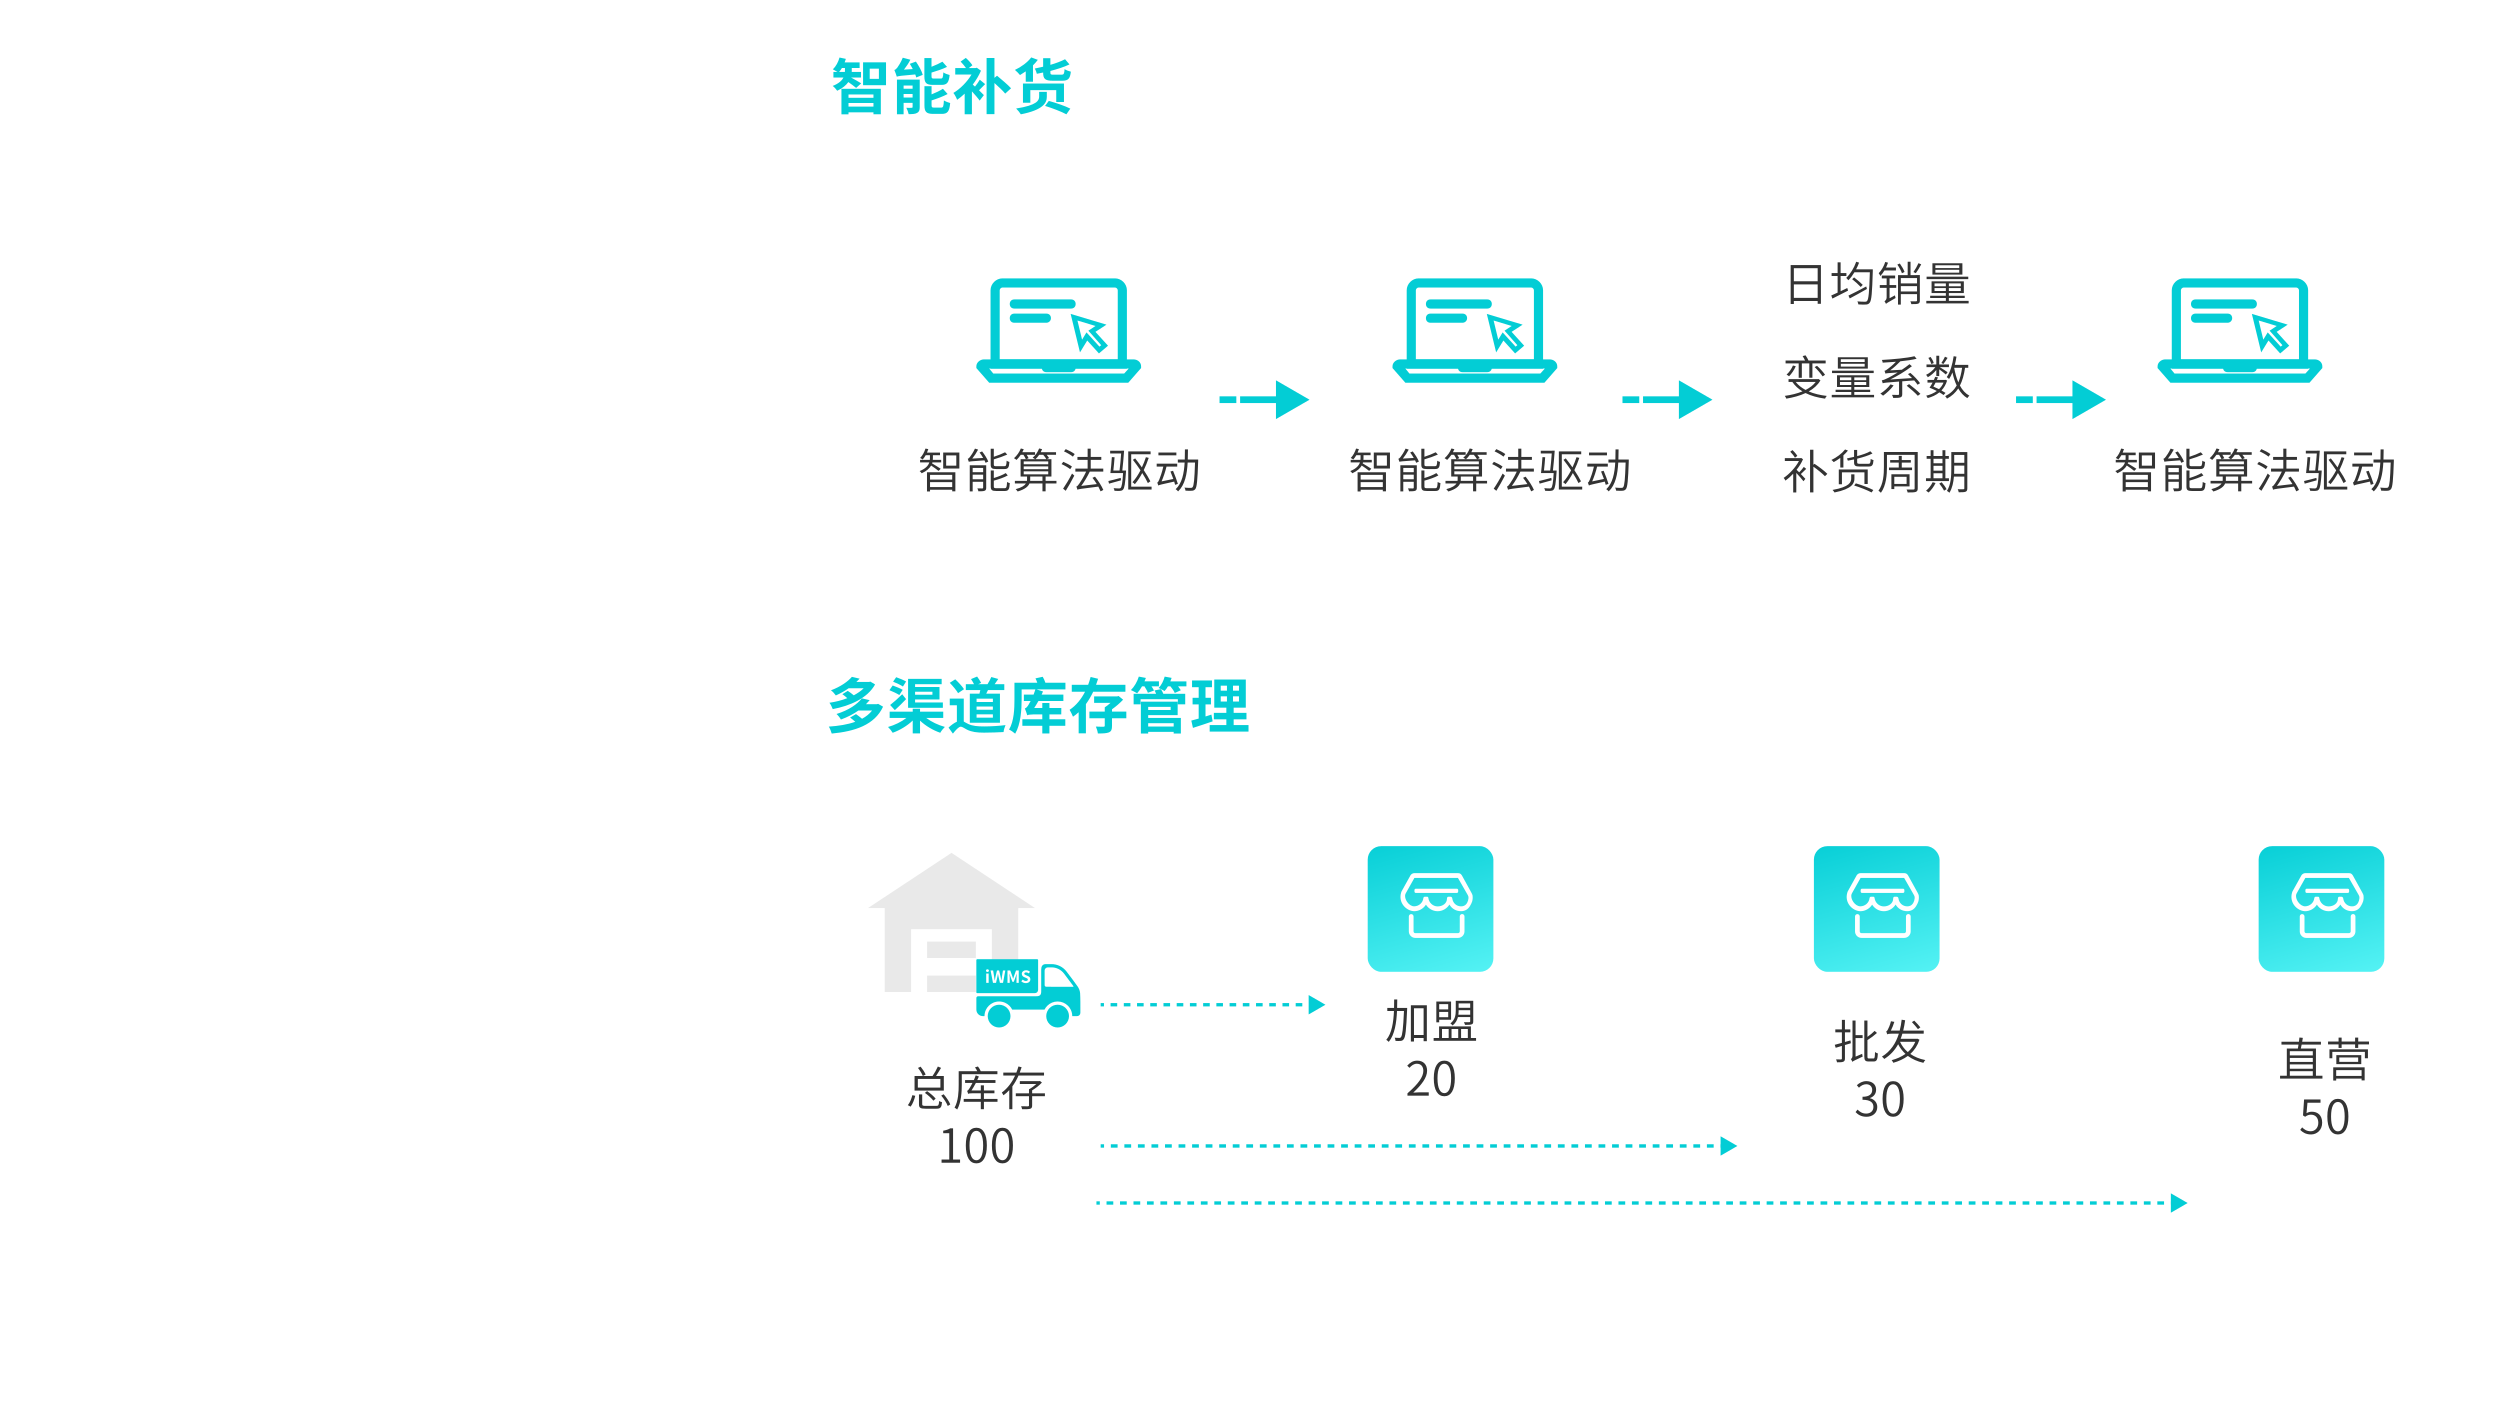 <svg width="745" height="420" viewBox="0 0 745 420" fill="none" xmlns="http://www.w3.org/2000/svg">
<g clip-path="url(#clip0_130_3375)">
<g filter="url(#filter0_d_130_3375)">
<rect x="246" y="52.611" width="490" height="120.049" rx="10" fill="white"/>
</g>
<path d="M250.066 21.43C250.354 21.088 250.642 20.692 250.894 20.26H251.794V21.034C251.794 21.16 251.794 21.286 251.776 21.43H250.066ZM256.636 24.832C256.168 24.526 254.368 23.5 253.612 23.104H256.582V21.43H253.81C253.828 21.304 253.828 21.196 253.828 21.07V20.26H256.168V18.604H251.704C251.848 18.244 251.956 17.884 252.064 17.542L250.174 17.146C249.814 18.478 249.112 19.792 248.194 20.656C248.554 20.836 249.13 21.16 249.562 21.43H248.356V23.104H251.344C250.894 24.004 249.976 24.886 248.14 25.606C248.608 25.948 249.202 26.614 249.49 27.046C251.11 26.29 252.154 25.372 252.802 24.454C253.612 25.012 254.62 25.75 255.124 26.2L256.636 24.832ZM260.29 28.144V29.152H252.856V28.144H260.29ZM252.856 31.762V30.7H260.29V31.762H252.856ZM250.75 34.066H252.856V33.472H260.29V34.048H262.486V26.47H250.75V34.066ZM261.91 23.5H259.174V20.458H261.91V23.5ZM257.194 18.568V25.39H264.034V18.568H257.194ZM269.273 29.062V28.018H271.955V29.062H269.273ZM271.955 25.48V26.434H269.273V25.48H271.955ZM274.079 23.716H267.293V34.048H269.273V30.646H271.955V31.852C271.955 32.068 271.883 32.122 271.667 32.122C271.433 32.14 270.731 32.158 270.083 32.122C270.353 32.626 270.677 33.454 270.785 34.012C271.847 34.012 272.693 33.994 273.287 33.652C273.899 33.346 274.079 32.824 274.079 31.888V23.716ZM271.127 19.018C271.415 19.504 271.739 20.044 272.009 20.584L269.381 20.746C270.065 19.882 270.785 18.82 271.289 17.794L269.021 17.2C268.517 18.532 267.671 19.792 267.401 20.152C267.095 20.548 266.807 20.782 266.519 20.854C266.771 21.43 267.131 22.438 267.239 22.852C267.707 22.672 268.409 22.546 272.747 22.186C272.873 22.51 272.981 22.816 273.035 23.086L274.979 22.312C274.691 21.178 273.773 19.576 272.945 18.352L271.127 19.018ZM280.541 25.3C282.179 25.3 282.755 24.652 282.989 22.348C282.395 22.222 281.549 21.898 281.117 21.574C281.027 23.14 280.919 23.41 280.325 23.41H278.381C277.697 23.41 277.589 23.338 277.589 22.69V21.628C279.155 21.16 280.847 20.602 282.215 19.936L280.847 18.388C280.019 18.874 278.813 19.414 277.589 19.9V17.308H275.465V22.726C275.465 24.688 275.987 25.3 278.075 25.3H280.541ZM278.435 32.068C277.733 32.068 277.607 31.978 277.607 31.348V29.926C279.245 29.404 281.009 28.756 282.395 28.018L280.991 26.452C280.127 27.028 278.885 27.622 277.607 28.126V25.696H275.483V31.348C275.483 33.31 276.023 33.94 278.129 33.94H280.649C282.359 33.94 282.935 33.22 283.151 30.7C282.575 30.556 281.729 30.232 281.279 29.926C281.189 31.726 281.081 32.068 280.451 32.068H278.435ZM291.971 23.752C291.647 24.364 291.071 25.138 290.549 25.804C290.315 25.57 290.081 25.372 289.883 25.21C290.855 23.914 291.719 22.51 292.331 21.07L291.089 20.188L290.711 20.278H288.695L289.775 19.45C289.379 18.82 288.551 17.902 287.813 17.254L286.265 18.352C286.823 18.928 287.453 19.666 287.867 20.278H284.663V22.204H289.523C288.227 24.382 286.139 26.506 284.105 27.694C284.465 28.108 285.023 29.152 285.221 29.746C285.977 29.242 286.715 28.612 287.471 27.91V34.048H289.631V27.226C290.477 28.162 291.449 29.26 291.935 29.98L293.195 28.342C292.961 28.09 292.367 27.514 291.755 26.902C292.295 26.362 292.943 25.678 293.573 25.066L291.971 23.752ZM296.345 23.194V17.29H294.005V34.012H296.345V24.742C297.533 25.804 298.865 27.046 299.549 27.892L301.295 26.308C300.359 25.264 298.415 23.662 297.119 22.564L296.345 23.194ZM316.56 24.058C318.288 24.058 318.882 23.482 319.116 21.358C318.54 21.232 317.676 20.908 317.244 20.602C317.154 22.006 317.01 22.258 316.344 22.258H313.95C313.14 22.258 313.014 22.186 313.014 21.592V21.142C315.102 20.602 317.118 19.954 318.702 19.198L317.388 17.65C316.236 18.262 314.688 18.838 313.014 19.324V17.344H310.854V19.882C310.026 20.08 309.198 20.26 308.37 20.422C308.604 20.836 308.892 21.52 308.982 21.988C309.594 21.88 310.224 21.754 310.854 21.61C310.854 23.5 311.43 24.058 313.698 24.058H316.56ZM317.064 30.394V24.886H304.842V30.61H307.038V26.866H314.76V30.394H317.064ZM305.67 24.364H307.83V19.468C308.37 18.946 308.856 18.388 309.27 17.83L307.308 17.11C306.21 18.586 304.302 19.972 302.448 20.836C302.898 21.196 303.636 21.952 303.96 22.366C304.518 22.042 305.094 21.664 305.67 21.268V24.364ZM311.952 27.37H309.666V28.792C309.666 29.89 309.09 31.366 302.808 32.338C303.294 32.806 303.942 33.598 304.212 34.066C310.854 32.77 311.952 30.646 311.952 28.864V27.37ZM311.43 31.564C313.536 32.194 316.362 33.292 317.784 34.066L318.954 32.374C317.46 31.6 314.562 30.61 312.546 30.07L311.43 31.564Z" fill="#03CDD5"/>
<path d="M280.329 139.691C279.937 139.411 278.299 138.403 277.753 138.095C277.781 137.997 277.823 137.899 277.851 137.801H280.469V137.031H277.977C278.005 136.835 278.005 136.667 278.005 136.499V135.645H280.119V134.875H276.241C276.395 134.539 276.521 134.189 276.633 133.839L275.793 133.671C275.457 134.721 274.911 135.771 274.197 136.471C274.421 136.569 274.785 136.793 274.953 136.933C275.275 136.583 275.583 136.135 275.863 135.645H277.123V136.485C277.123 136.653 277.123 136.835 277.095 137.031H274.183V137.801H276.941C276.647 138.683 275.919 139.635 274.057 140.377C274.267 140.531 274.533 140.839 274.659 141.035C276.157 140.363 276.997 139.551 277.473 138.725C278.173 139.187 279.279 139.971 279.685 140.335L280.329 139.691ZM283.759 141.511V142.925H277.151V141.511H283.759ZM277.151 145.151V143.667H283.759V145.151H277.151ZM276.241 146.453H277.151V145.935H283.759V146.411H284.697V140.727H276.241V146.453ZM284.977 138.767H281.953V135.701H284.977V138.767ZM281.071 134.861V139.621H285.887V134.861H281.071ZM289.855 142.813V141.455H292.977V142.813H289.855ZM292.977 139.439V140.713H289.855V139.439H292.977ZM293.887 138.641H288.987V146.439H289.855V143.569H292.977V145.319C292.977 145.501 292.921 145.557 292.739 145.557C292.543 145.571 291.941 145.571 291.255 145.543C291.381 145.795 291.521 146.159 291.577 146.411C292.445 146.411 293.061 146.397 293.425 146.243C293.789 146.103 293.887 145.837 293.887 145.333V138.641ZM291.913 134.847C292.277 135.323 292.655 135.897 292.977 136.471L289.729 136.653C290.345 135.897 290.975 134.945 291.479 133.979L290.541 133.685C290.065 134.763 289.281 135.883 289.043 136.177C288.805 136.499 288.595 136.681 288.399 136.723C288.511 136.975 288.665 137.423 288.707 137.619C289.001 137.507 289.463 137.451 293.369 137.185C293.495 137.451 293.621 137.703 293.705 137.913L294.503 137.549C294.209 136.723 293.411 135.463 292.669 134.525L291.913 134.847ZM299.333 139.775C300.411 139.775 300.691 139.341 300.803 137.661C300.537 137.591 300.173 137.451 299.977 137.283C299.907 138.697 299.809 138.935 299.249 138.935H296.925C296.267 138.935 296.155 138.851 296.155 138.417V136.891C297.527 136.485 299.039 135.967 300.159 135.463L299.515 134.777C298.703 135.197 297.387 135.729 296.155 136.121V133.727H295.231V138.431C295.231 139.495 295.581 139.775 296.855 139.775H299.333ZM296.967 145.487C296.295 145.487 296.155 145.403 296.155 144.955V143.233C297.597 142.841 299.235 142.295 300.313 141.679L299.711 140.979C298.885 141.497 297.471 142.057 296.155 142.449V140.195H295.245V144.955C295.245 146.033 295.595 146.313 296.883 146.313H299.403C300.537 146.313 300.817 145.837 300.929 143.975C300.663 143.905 300.313 143.779 300.103 143.625C300.033 145.207 299.921 145.487 299.333 145.487H296.967ZM306.984 143.289C306.998 143.149 306.998 143.023 306.998 142.911V142.001H310.652V143.289H306.984ZM305.066 140.461H312.374V141.357H305.066V140.461ZM305.066 138.977H312.374V139.831H305.066V138.977ZM305.066 137.493H312.374V138.347H305.066V137.493ZM310.876 135.533C311.254 135.953 311.646 136.485 311.828 136.849H308.552C308.944 136.499 309.322 136.037 309.672 135.533H310.876ZM314.824 143.289H311.59V142.001H313.326V136.849H311.898L312.626 136.513C312.472 136.233 312.192 135.869 311.912 135.533H314.698V134.763H310.134C310.288 134.455 310.428 134.161 310.54 133.839L309.658 133.643C309.266 134.707 308.552 135.729 307.726 136.401C307.936 136.513 308.3 136.695 308.496 136.849H305.752L306.522 136.555C306.41 136.275 306.186 135.883 305.948 135.533H308.44V134.763H304.646C304.8 134.469 304.954 134.175 305.08 133.867L304.212 133.643C303.778 134.735 303.008 135.827 302.168 136.541C302.392 136.653 302.756 136.919 302.924 137.059C303.344 136.639 303.792 136.121 304.184 135.533H304.982C305.276 135.953 305.556 136.499 305.71 136.849H304.142V142.001H306.06V142.883C306.06 142.995 306.046 143.149 306.032 143.289H302.434V144.073H305.724C305.332 144.689 304.478 145.305 302.672 145.767C302.882 145.935 303.12 146.257 303.26 146.467C305.5 145.795 306.424 144.941 306.774 144.073H310.652V146.425H311.59V144.073H314.824V143.289ZM319.437 139.033C318.863 138.585 317.729 137.983 316.861 137.619L316.343 138.305C317.239 138.697 318.359 139.355 318.919 139.817L319.437 139.033ZM317.589 146.257C318.401 144.969 319.395 143.205 320.137 141.735L319.465 141.119C318.667 142.701 317.561 144.549 316.805 145.627L317.589 146.257ZM317.071 134.511C318.009 134.931 319.143 135.603 319.717 136.079L320.263 135.309C319.661 134.847 318.513 134.231 317.589 133.839L317.071 134.511ZM328.789 146.005C328.355 144.941 327.291 143.261 326.311 142.043L325.555 142.393C326.003 142.953 326.451 143.611 326.843 144.255L322.209 144.801C323.105 143.597 324.015 142.071 324.757 140.531H328.775V139.635H325.037V137.045H328.187V136.163H325.037V133.699H324.113V136.163H321.075V137.045H324.113V139.635H320.459V140.531H323.679C322.951 142.127 321.971 143.653 321.649 144.101C321.299 144.605 321.019 144.941 320.753 144.997C320.879 145.249 321.033 145.725 321.061 145.935C321.439 145.753 321.999 145.669 327.305 145.011C327.585 145.543 327.823 146.033 327.977 146.425L328.789 146.005ZM333.975 142.407C332.603 142.771 331.245 143.135 330.293 143.345L330.489 144.129C331.539 143.863 332.799 143.485 334.059 143.135L333.975 142.407ZM334.451 140.209C334.633 138.739 334.843 136.205 334.983 134.301H334.157V134.315H330.825V135.127H334.101C333.989 136.835 333.793 138.879 333.625 140.209H331.777C331.917 139.047 332.057 137.493 332.141 136.261L331.329 136.219C331.245 137.689 331.049 139.775 330.895 140.979H334.675C334.507 143.919 334.269 145.081 333.961 145.389C333.835 145.529 333.709 145.557 333.471 145.557C333.205 145.557 332.561 145.543 331.861 145.473C332.001 145.697 332.099 146.019 332.113 146.257C332.785 146.299 333.429 146.313 333.779 146.285C334.185 146.257 334.423 146.173 334.661 145.907C335.095 145.459 335.305 144.157 335.543 140.601C335.557 140.503 335.557 140.209 335.557 140.209H334.451ZM337.097 145.025V135.379H342.879V134.525H336.215V145.879H343.173V145.025H337.097ZM342.809 143.429C342.375 142.533 341.661 141.329 340.835 140.097C341.395 138.949 341.899 137.703 342.319 136.443L341.479 136.247C341.143 137.269 340.751 138.319 340.275 139.285C339.631 138.361 338.931 137.423 338.273 136.597L337.601 137.031C338.357 137.969 339.141 139.075 339.869 140.153C339.169 141.511 338.357 142.743 337.475 143.695C337.685 143.821 338.049 144.115 338.189 144.283C338.973 143.359 339.715 142.225 340.387 140.965C341.101 142.071 341.689 143.135 342.067 143.961L342.809 143.429ZM350.558 134.847H345.21V135.687H350.558V134.847ZM351.006 144.199C350.726 143.233 350.11 141.553 349.564 140.293L348.794 140.503C349.088 141.189 349.382 141.973 349.648 142.729L346.148 143.457C346.708 142.169 347.254 140.573 347.618 139.047H350.81V138.179H344.692V139.047H346.666C346.302 140.699 345.7 142.379 345.49 142.841C345.266 143.373 345.084 143.765 344.86 143.807C344.972 144.045 345.126 144.493 345.182 144.689C345.476 144.493 345.966 144.381 349.914 143.513C350.026 143.877 350.11 144.213 350.18 144.479L351.006 144.199ZM357.054 136.933H353.96C354.002 135.939 354.016 134.917 354.016 133.923H353.106C353.106 134.917 353.092 135.939 353.064 136.933H350.992V137.829H353.022C352.84 141.035 352.266 144.017 350.348 145.781C350.586 145.907 350.908 146.215 351.076 146.439C353.134 144.479 353.736 141.273 353.918 137.829H356.116C355.962 142.897 355.766 144.759 355.388 145.179C355.248 145.361 355.094 145.389 354.842 145.389C354.548 145.389 353.806 145.389 352.98 145.305C353.148 145.571 353.26 145.949 353.274 146.215C354.03 146.271 354.786 146.271 355.22 146.243C355.654 146.201 355.906 146.089 356.2 145.753C356.676 145.137 356.858 143.177 357.054 137.423V136.933Z" fill="#333333"/>
<path d="M408.65 139.691C408.258 139.411 406.62 138.403 406.074 138.095C406.102 137.997 406.144 137.899 406.172 137.801H408.79V137.031H406.298C406.326 136.835 406.326 136.667 406.326 136.499V135.645H408.44V134.875H404.562C404.716 134.539 404.842 134.189 404.954 133.839L404.114 133.671C403.778 134.721 403.232 135.771 402.518 136.471C402.742 136.569 403.106 136.793 403.274 136.933C403.596 136.583 403.904 136.135 404.184 135.645H405.444V136.485C405.444 136.653 405.444 136.835 405.416 137.031H402.504V137.801H405.262C404.968 138.683 404.24 139.635 402.378 140.377C402.588 140.531 402.854 140.839 402.98 141.035C404.478 140.363 405.318 139.551 405.794 138.725C406.494 139.187 407.6 139.971 408.006 140.335L408.65 139.691ZM412.08 141.511V142.925H405.472V141.511H412.08ZM405.472 145.151V143.667H412.08V145.151H405.472ZM404.562 146.453H405.472V145.935H412.08V146.411H413.018V140.727H404.562V146.453ZM413.298 138.767H410.274V135.701H413.298V138.767ZM409.392 134.861V139.621H414.208V134.861H409.392ZM418.177 142.813V141.455H421.299V142.813H418.177ZM421.299 139.439V140.713H418.177V139.439H421.299ZM422.209 138.641H417.309V146.439H418.177V143.569H421.299V145.319C421.299 145.501 421.243 145.557 421.061 145.557C420.865 145.571 420.263 145.571 419.577 145.543C419.703 145.795 419.843 146.159 419.899 146.411C420.767 146.411 421.383 146.397 421.747 146.243C422.111 146.103 422.209 145.837 422.209 145.333V138.641ZM420.235 134.847C420.599 135.323 420.977 135.897 421.299 136.471L418.051 136.653C418.667 135.897 419.297 134.945 419.801 133.979L418.863 133.685C418.387 134.763 417.603 135.883 417.365 136.177C417.127 136.499 416.917 136.681 416.721 136.723C416.833 136.975 416.987 137.423 417.029 137.619C417.323 137.507 417.785 137.451 421.691 137.185C421.817 137.451 421.943 137.703 422.027 137.913L422.825 137.549C422.531 136.723 421.733 135.463 420.991 134.525L420.235 134.847ZM427.655 139.775C428.733 139.775 429.013 139.341 429.125 137.661C428.859 137.591 428.495 137.451 428.299 137.283C428.229 138.697 428.131 138.935 427.571 138.935H425.247C424.589 138.935 424.477 138.851 424.477 138.417V136.891C425.849 136.485 427.361 135.967 428.481 135.463L427.837 134.777C427.025 135.197 425.709 135.729 424.477 136.121V133.727H423.553V138.431C423.553 139.495 423.903 139.775 425.177 139.775H427.655ZM425.289 145.487C424.617 145.487 424.477 145.403 424.477 144.955V143.233C425.919 142.841 427.557 142.295 428.635 141.679L428.033 140.979C427.207 141.497 425.793 142.057 424.477 142.449V140.195H423.567V144.955C423.567 146.033 423.917 146.313 425.205 146.313H427.725C428.859 146.313 429.139 145.837 429.251 143.975C428.985 143.905 428.635 143.779 428.425 143.625C428.355 145.207 428.243 145.487 427.655 145.487H425.289ZM435.305 143.289C435.319 143.149 435.319 143.023 435.319 142.911V142.001H438.973V143.289H435.305ZM433.387 140.461H440.695V141.357H433.387V140.461ZM433.387 138.977H440.695V139.831H433.387V138.977ZM433.387 137.493H440.695V138.347H433.387V137.493ZM439.197 135.533C439.575 135.953 439.967 136.485 440.149 136.849H436.873C437.265 136.499 437.643 136.037 437.993 135.533H439.197ZM443.145 143.289H439.911V142.001H441.647V136.849H440.219L440.947 136.513C440.793 136.233 440.513 135.869 440.233 135.533H443.019V134.763H438.455C438.609 134.455 438.749 134.161 438.861 133.839L437.979 133.643C437.587 134.707 436.873 135.729 436.047 136.401C436.257 136.513 436.621 136.695 436.817 136.849H434.073L434.843 136.555C434.731 136.275 434.507 135.883 434.269 135.533H436.761V134.763H432.967C433.121 134.469 433.275 134.175 433.401 133.867L432.533 133.643C432.099 134.735 431.329 135.827 430.489 136.541C430.713 136.653 431.077 136.919 431.245 137.059C431.665 136.639 432.113 136.121 432.505 135.533H433.303C433.597 135.953 433.877 136.499 434.031 136.849H432.463V142.001H434.381V142.883C434.381 142.995 434.367 143.149 434.353 143.289H430.755V144.073H434.045C433.653 144.689 432.799 145.305 430.993 145.767C431.203 145.935 431.441 146.257 431.581 146.467C433.821 145.795 434.745 144.941 435.095 144.073H438.973V146.425H439.911V144.073H443.145V143.289ZM447.758 139.033C447.184 138.585 446.05 137.983 445.182 137.619L444.664 138.305C445.56 138.697 446.68 139.355 447.24 139.817L447.758 139.033ZM445.91 146.257C446.722 144.969 447.716 143.205 448.458 141.735L447.786 141.119C446.988 142.701 445.882 144.549 445.126 145.627L445.91 146.257ZM445.392 134.511C446.33 134.931 447.464 135.603 448.038 136.079L448.584 135.309C447.982 134.847 446.834 134.231 445.91 133.839L445.392 134.511ZM457.11 146.005C456.676 144.941 455.612 143.261 454.632 142.043L453.876 142.393C454.324 142.953 454.772 143.611 455.164 144.255L450.53 144.801C451.426 143.597 452.336 142.071 453.078 140.531H457.096V139.635H453.358V137.045H456.508V136.163H453.358V133.699H452.434V136.163H449.396V137.045H452.434V139.635H448.78V140.531H452C451.272 142.127 450.292 143.653 449.97 144.101C449.62 144.605 449.34 144.941 449.074 144.997C449.2 145.249 449.354 145.725 449.382 145.935C449.76 145.753 450.32 145.669 455.626 145.011C455.906 145.543 456.144 146.033 456.298 146.425L457.11 146.005ZM462.297 142.407C460.925 142.771 459.567 143.135 458.615 143.345L458.811 144.129C459.861 143.863 461.121 143.485 462.381 143.135L462.297 142.407ZM462.773 140.209C462.955 138.739 463.165 136.205 463.305 134.301H462.479V134.315H459.147V135.127H462.423C462.311 136.835 462.115 138.879 461.947 140.209H460.099C460.239 139.047 460.379 137.493 460.463 136.261L459.651 136.219C459.567 137.689 459.371 139.775 459.217 140.979H462.997C462.829 143.919 462.591 145.081 462.283 145.389C462.157 145.529 462.031 145.557 461.793 145.557C461.527 145.557 460.883 145.543 460.183 145.473C460.323 145.697 460.421 146.019 460.435 146.257C461.107 146.299 461.751 146.313 462.101 146.285C462.507 146.257 462.745 146.173 462.983 145.907C463.417 145.459 463.627 144.157 463.865 140.601C463.879 140.503 463.879 140.209 463.879 140.209H462.773ZM465.419 145.025V135.379H471.201V134.525H464.537V145.879H471.495V145.025H465.419ZM471.131 143.429C470.697 142.533 469.983 141.329 469.157 140.097C469.717 138.949 470.221 137.703 470.641 136.443L469.801 136.247C469.465 137.269 469.073 138.319 468.597 139.285C467.953 138.361 467.253 137.423 466.595 136.597L465.923 137.031C466.679 137.969 467.463 139.075 468.191 140.153C467.491 141.511 466.679 142.743 465.797 143.695C466.007 143.821 466.371 144.115 466.511 144.283C467.295 143.359 468.037 142.225 468.709 140.965C469.423 142.071 470.011 143.135 470.389 143.961L471.131 143.429ZM478.879 134.847H473.531V135.687H478.879V134.847ZM479.327 144.199C479.047 143.233 478.431 141.553 477.885 140.293L477.115 140.503C477.409 141.189 477.703 141.973 477.969 142.729L474.469 143.457C475.029 142.169 475.575 140.573 475.939 139.047H479.131V138.179H473.013V139.047H474.987C474.623 140.699 474.021 142.379 473.811 142.841C473.587 143.373 473.405 143.765 473.181 143.807C473.293 144.045 473.447 144.493 473.503 144.689C473.797 144.493 474.287 144.381 478.235 143.513C478.347 143.877 478.431 144.213 478.501 144.479L479.327 144.199ZM485.375 136.933H482.281C482.323 135.939 482.337 134.917 482.337 133.923H481.427C481.427 134.917 481.413 135.939 481.385 136.933H479.313V137.829H481.343C481.161 141.035 480.587 144.017 478.669 145.781C478.907 145.907 479.229 146.215 479.397 146.439C481.455 144.479 482.057 141.273 482.239 137.829H484.437C484.283 142.897 484.087 144.759 483.709 145.179C483.569 145.361 483.415 145.389 483.163 145.389C482.869 145.389 482.127 145.389 481.301 145.305C481.469 145.571 481.581 145.949 481.595 146.215C482.351 146.271 483.107 146.271 483.541 146.243C483.975 146.201 484.227 146.089 484.521 145.753C484.997 145.137 485.179 143.177 485.375 137.423V136.933Z" fill="#333333"/>
<path d="M534.568 88.767V84.749H541.666V88.767H534.568ZM541.666 79.919V83.825H534.568V79.919H541.666ZM533.616 78.981V90.601H534.568V89.691H541.666V90.531H542.632V78.981H533.616ZM548.505 86.779V82.257H550.227V81.375H548.505V78.169H547.609V81.375H545.817V82.257H547.609V87.199C546.895 87.521 546.237 87.829 545.719 88.053L546.055 88.977C547.357 88.319 549.093 87.465 550.717 86.611L550.493 85.827L548.505 86.779ZM556.135 85.365C554.217 86.387 552.173 87.465 550.843 88.081L551.221 88.935C552.663 88.179 554.581 87.129 556.345 86.107L556.135 85.365ZM555.099 84.889C554.539 84.329 553.447 83.363 552.523 82.663L551.949 83.195C552.845 83.909 553.951 84.917 554.497 85.519L555.099 84.889ZM558.095 80.269H553.111C553.461 79.625 553.755 78.953 554.007 78.267L553.153 78.001C552.509 79.863 551.417 81.641 550.185 82.803C550.367 82.971 550.689 83.349 550.815 83.517C551.459 82.873 552.075 82.061 552.621 81.137H557.213C557.045 87.003 556.849 89.215 556.373 89.705C556.219 89.887 556.065 89.929 555.771 89.915C555.421 89.915 554.497 89.915 553.503 89.817C553.657 90.083 553.755 90.447 553.783 90.713C554.651 90.769 555.561 90.797 556.065 90.755C556.569 90.713 556.877 90.601 557.171 90.209C557.717 89.537 557.899 87.311 558.095 80.773V80.269ZM571.71 78.421C571.36 79.233 570.702 80.381 570.212 81.067L570.912 81.403C571.416 80.745 572.032 79.695 572.522 78.785L571.71 78.421ZM564.99 80.605V79.723H562.036C562.26 79.261 562.456 78.757 562.624 78.281L561.812 78.057C561.392 79.359 560.678 80.591 559.852 81.417C560.02 81.613 560.272 82.047 560.342 82.243C560.776 81.795 561.182 81.235 561.56 80.605H564.99ZM563.086 82.957H564.752V82.103H560.776V82.957H562.218V84.945H560.174V85.785H562.218V88.669C562.218 89.271 561.812 89.635 561.574 89.775C561.728 89.971 561.938 90.335 562.022 90.559C562.232 90.335 562.596 90.111 564.892 88.809C564.822 88.627 564.724 88.263 564.696 88.011L563.086 88.879V85.785H565.074V84.945H563.086V82.957ZM567.552 81.039C567.328 80.353 566.712 79.303 566.138 78.519L565.41 78.841C565.984 79.667 566.558 80.759 566.782 81.431L567.552 81.039ZM566.446 86.849V85.267H571.276V86.849H566.446ZM571.276 82.873V84.455H566.446V82.873H571.276ZM571.276 81.977L569.344 81.991V78.001H568.49V81.991H565.606V90.769H566.446V87.661H571.276V89.537C571.276 89.733 571.206 89.789 570.982 89.789C570.8 89.803 570.086 89.803 569.274 89.789C569.414 90.027 569.54 90.391 569.568 90.629C570.646 90.629 571.262 90.629 571.64 90.475C572.004 90.321 572.116 90.055 572.116 89.537V81.977H571.276ZM583.854 79.877H576.742V79.051H583.854V79.877ZM583.854 81.249H576.742V80.409H583.854V81.249ZM584.792 78.463H575.86V81.837H584.792V78.463ZM586.542 82.453H574.124V83.181H586.542V82.453ZM576.49 86.723V85.841H579.864V86.723H576.49ZM576.49 84.455H579.864V85.309H576.49V84.455ZM584.316 85.309H580.76V84.455H584.316V85.309ZM584.316 86.723H580.76V85.841H584.316V86.723ZM580.76 89.663V88.809H585.492V88.137H580.76V87.325H585.226V83.839H575.608V87.325H579.864V88.137H575.188V88.809H579.864V89.663H574.04V90.405H586.654V89.663H580.76ZM536.01 112.581H536.948V108.283H539.174V112.567H540.098V108.283H544.046V107.443H538.936C538.768 107.009 538.376 106.365 538.054 105.889L537.186 106.113C537.438 106.505 537.732 107.037 537.914 107.443H532.104V108.283H536.01V112.581ZM540.77 109.389C541.624 110.201 542.632 111.391 543.136 112.161L543.864 111.685C543.388 110.957 542.366 109.809 541.47 109.011L540.77 109.389ZM534.302 108.913C533.882 109.935 533.182 110.943 532.398 111.629C532.622 111.741 532.972 111.993 533.14 112.133C533.882 111.391 534.666 110.271 535.142 109.137L534.302 108.913ZM541.092 113.813C540.35 114.793 539.3 115.577 538.068 116.207C536.864 115.563 535.856 114.779 535.114 113.813H541.092ZM541.89 112.931L541.736 112.973H532.986V113.813H534.12C534.876 114.933 535.884 115.885 537.144 116.627C535.548 117.285 533.714 117.719 531.866 117.971C532.034 118.181 532.244 118.559 532.328 118.797C534.33 118.461 536.332 117.943 538.054 117.131C539.706 117.971 541.694 118.503 543.864 118.797C543.962 118.545 544.186 118.181 544.382 117.985C542.394 117.761 540.546 117.313 538.992 116.655C540.462 115.815 541.694 114.751 542.492 113.351L541.89 112.931ZM555.673 107.877H548.561V107.051H555.673V107.877ZM555.673 109.249H548.561V108.409H555.673V109.249ZM556.611 106.463H547.679V109.837H556.611V106.463ZM558.361 110.453H545.943V111.181H558.361V110.453ZM548.309 114.723V113.841H551.683V114.723H548.309ZM548.309 112.455H551.683V113.309H548.309V112.455ZM556.135 113.309H552.579V112.455H556.135V113.309ZM556.135 114.723H552.579V113.841H556.135V114.723ZM552.579 117.663V116.809H557.311V116.137H552.579V115.325H557.045V111.839H547.427V115.325H551.683V116.137H547.007V116.809H551.683V117.663H545.859V118.405H558.473V117.663H552.579ZM563.38 114.541C562.638 115.563 561.462 116.613 560.342 117.299C560.594 117.425 560.972 117.733 561.154 117.915C562.218 117.145 563.464 115.997 564.29 114.863L563.38 114.541ZM570.436 113.365C570.842 113.841 571.206 114.289 571.43 114.653L572.172 114.191C571.598 113.337 570.394 112.063 569.288 111.125L568.574 111.475C568.98 111.839 569.386 112.245 569.792 112.665L563.296 113.085C565.438 112.049 567.636 110.733 569.75 109.137L569.036 108.521C568.322 109.109 567.524 109.683 566.754 110.187L563.254 110.369C564.29 109.627 565.34 108.675 566.306 107.667C568.126 107.485 569.848 107.233 571.15 106.911L570.506 106.155C568.28 106.701 564.192 107.079 560.804 107.261C560.916 107.471 561.028 107.835 561.042 108.073C562.302 108.017 563.646 107.919 564.99 107.807C564.052 108.801 562.974 109.683 562.596 109.921C562.19 110.243 561.854 110.467 561.574 110.495C561.686 110.719 561.812 111.153 561.854 111.335C562.134 111.237 562.554 111.181 565.522 110.999C564.262 111.769 563.198 112.357 562.708 112.595C561.84 113.029 561.21 113.295 560.776 113.337C560.874 113.589 561.014 114.023 561.056 114.219C561.448 114.065 561.966 114.009 565.914 113.701V117.453C565.914 117.621 565.872 117.677 565.634 117.691C565.424 117.691 564.682 117.691 563.814 117.663C563.968 117.929 564.122 118.307 564.178 118.587C565.186 118.587 565.872 118.587 566.32 118.419C566.74 118.265 566.866 118.013 566.866 117.467V113.631L570.436 113.365ZM568.196 114.947C569.358 115.857 570.8 117.145 571.514 117.943L572.284 117.369C571.542 116.585 570.072 115.353 568.91 114.471L568.196 114.947ZM579.598 106.295C579.36 106.855 578.884 107.667 578.534 108.171L579.136 108.465C579.528 107.989 579.976 107.289 580.382 106.645L579.598 106.295ZM576.252 108.185C576.126 107.681 575.734 106.925 575.328 106.379L574.656 106.659C575.048 107.233 575.412 108.003 575.552 108.493L576.252 108.185ZM577.022 112.063H577.89V110.061C578.576 110.551 579.5 111.265 579.864 111.601L580.382 110.915C580.032 110.663 578.73 109.809 578.044 109.403H580.788V108.619H577.89V106.001H577.022V108.619H574.096V109.403H576.728C576.056 110.355 574.978 111.251 573.97 111.699C574.152 111.881 574.376 112.175 574.488 112.413C575.37 111.937 576.322 111.125 577.022 110.257V112.063ZM579.178 114.009C578.87 114.779 578.394 115.437 577.82 115.969C577.288 115.703 576.7 115.437 576.14 115.199C576.364 114.849 576.602 114.429 576.798 114.009H579.178ZM579.766 117.089C579.444 116.879 579.01 116.613 578.548 116.361C579.29 115.577 579.878 114.597 580.242 113.393L579.724 113.183L579.57 113.211H577.19C577.316 112.945 577.428 112.707 577.512 112.455L576.686 112.301C576.588 112.595 576.462 112.889 576.308 113.211H574.39V114.009H575.916C575.622 114.569 575.3 115.101 575.006 115.535C575.692 115.787 576.462 116.151 577.176 116.515C576.252 117.187 575.16 117.663 573.998 117.915C574.166 118.083 574.362 118.419 574.446 118.629C575.72 118.293 576.924 117.747 577.932 116.921C578.408 117.187 578.856 117.467 579.178 117.719L579.766 117.089ZM584.708 109.599C584.47 111.293 584.12 112.721 583.588 113.953C583.028 112.665 582.622 111.181 582.342 109.599H584.708ZM586.542 109.599V108.731H582.538C582.748 107.947 582.902 107.121 583.028 106.281L582.188 106.155C581.824 108.577 581.194 110.901 580.13 112.371C580.326 112.497 580.69 112.791 580.83 112.931C581.208 112.385 581.544 111.727 581.824 110.999C582.146 112.441 582.552 113.757 583.098 114.891C582.314 116.249 581.208 117.299 579.668 118.055C579.85 118.223 580.102 118.615 580.2 118.797C581.656 118.013 582.734 117.019 583.56 115.759C584.26 116.991 585.142 117.985 586.262 118.643C586.402 118.405 586.654 118.083 586.878 117.915C585.702 117.285 584.764 116.235 584.05 114.905C584.792 113.463 585.268 111.713 585.59 109.599H586.542ZM535.604 135.863C535.324 135.373 534.736 134.659 534.148 134.127L533.49 134.617C534.036 135.149 534.638 135.891 534.89 136.395L535.604 135.863ZM537.536 139.139C537.2 139.629 536.64 140.273 536.164 140.763C535.842 140.455 535.576 140.189 535.38 139.993C536.15 139.027 536.836 137.949 537.298 136.857L536.766 136.479L536.584 136.521H531.88V137.375H536.094C535.072 139.321 533.21 141.295 531.53 142.415C531.698 142.569 531.964 142.989 532.062 143.227C532.818 142.681 533.616 141.981 534.372 141.169V146.755H535.296V140.931C536.024 141.701 537.032 142.863 537.438 143.409L537.998 142.695C537.788 142.471 537.228 141.855 536.654 141.267C537.144 140.833 537.732 140.245 538.25 139.727L537.536 139.139ZM540.392 138.495V134.029H539.398V146.727H540.392V139.069C541.652 139.951 543.094 141.141 543.836 141.911L544.55 141.211C543.724 140.371 542.044 139.083 540.728 138.215L540.392 138.495ZM552.509 137.753C552.509 138.761 552.859 139.027 554.203 139.027H556.821C557.899 139.027 558.193 138.635 558.305 137.109C558.053 137.053 557.675 136.913 557.465 136.759C557.409 138.019 557.297 138.215 556.751 138.215H554.259C553.559 138.215 553.433 138.131 553.433 137.739V136.689C555.169 136.269 556.821 135.751 557.997 135.135L557.353 134.477C556.429 135.023 554.987 135.513 553.433 135.919V134.071H552.509V136.143C551.795 136.325 551.081 136.479 550.395 136.605C550.493 136.801 550.619 137.095 550.661 137.277C551.263 137.179 551.893 137.053 552.509 136.913V137.753ZM556.583 144.235V139.895H547.959V144.305H548.897V140.763H555.603V144.235H556.583ZM548.407 139.321H549.331V135.695C549.835 135.233 550.311 134.757 550.689 134.267L549.835 133.945C548.869 135.177 547.287 136.339 545.761 137.067C545.985 137.207 546.307 137.543 546.447 137.711C547.091 137.361 547.763 136.927 548.407 136.451V139.321ZM552.621 141.351H551.655V142.569C551.655 143.647 551.249 145.089 546.097 145.999C546.321 146.195 546.573 146.559 546.685 146.755C552.005 145.691 552.621 143.983 552.621 142.583V141.351ZM552.537 144.683C554.287 145.215 556.583 146.125 557.731 146.755L558.249 146.027C557.045 145.383 554.763 144.529 553.041 144.039L552.537 144.683ZM562.918 139.321V140.091H569.792V139.321H566.726V137.865H569.428V137.095H566.726V135.849H565.83V137.095H563.268V137.865H565.83V139.321H562.918ZM568.168 142.093V144.207H564.5V142.093H568.168ZM569.05 144.949V141.337H563.632V145.733H564.5V144.949H569.05ZM571.486 134.687H561.406V139.125C561.406 141.309 561.266 144.179 559.782 146.251C559.992 146.349 560.37 146.671 560.51 146.853C562.106 144.655 562.316 141.449 562.316 139.125V135.555H570.562V145.537C570.562 145.789 570.464 145.873 570.198 145.873C569.96 145.887 569.092 145.901 568.154 145.873C568.294 146.111 568.434 146.503 568.476 146.755C569.736 146.755 570.478 146.741 570.898 146.587C571.318 146.433 571.486 146.167 571.486 145.523V134.687ZM576.182 141.029H578.856V142.527H576.182V141.029ZM578.856 136.731V138.047H576.182V136.731H578.856ZM576.182 138.803H578.856V140.259H576.182V138.803ZM580.788 142.527H579.724V136.731H580.76V135.891H579.724V134.169H578.856V135.891H576.182V134.169H575.328V135.891H574.138V136.731H575.328V142.527H573.942V143.367H580.788V142.527ZM575.916 143.703C575.496 144.641 574.754 145.593 573.97 146.223C574.194 146.349 574.558 146.615 574.726 146.769C575.496 146.069 576.308 145.005 576.798 143.927L575.916 143.703ZM577.904 144.095C578.45 144.753 579.066 145.663 579.318 146.223L580.074 145.775C579.808 145.215 579.178 144.347 578.618 143.717L577.904 144.095ZM582.328 141.183C582.342 140.693 582.356 140.203 582.356 139.769V138.747H585.366V141.183H582.328ZM585.366 135.569V137.907H582.356V135.569H585.366ZM586.262 134.715H581.488V139.769C581.488 141.771 581.376 144.431 580.186 146.293C580.396 146.377 580.774 146.671 580.928 146.839C581.782 145.481 582.132 143.689 582.272 142.023H585.366V145.509C585.366 145.733 585.296 145.789 585.086 145.803C584.876 145.817 584.176 145.817 583.406 145.789C583.532 146.041 583.658 146.447 583.7 146.699C584.736 146.699 585.38 146.685 585.758 146.531C586.122 146.377 586.262 146.097 586.262 145.509V134.715Z" fill="#333333"/>
<path d="M636.64 139.691C636.248 139.411 634.61 138.403 634.064 138.095C634.092 137.997 634.134 137.899 634.162 137.801H636.78V137.031H634.288C634.316 136.835 634.316 136.667 634.316 136.499V135.645H636.43V134.875H632.552C632.706 134.539 632.832 134.189 632.944 133.839L632.104 133.671C631.768 134.721 631.222 135.771 630.508 136.471C630.732 136.569 631.096 136.793 631.264 136.933C631.586 136.583 631.894 136.135 632.174 135.645H633.434V136.485C633.434 136.653 633.434 136.835 633.406 137.031H630.494V137.801H633.252C632.958 138.683 632.23 139.635 630.368 140.377C630.578 140.531 630.844 140.839 630.97 141.035C632.468 140.363 633.308 139.551 633.784 138.725C634.484 139.187 635.59 139.971 635.996 140.335L636.64 139.691ZM640.07 141.511V142.925H633.462V141.511H640.07ZM633.462 145.151V143.667H640.07V145.151H633.462ZM632.552 146.453H633.462V145.935H640.07V146.411H641.008V140.727H632.552V146.453ZM641.288 138.767H638.264V135.701H641.288V138.767ZM637.382 134.861V139.621H642.198V134.861H637.382ZM646.167 142.813V141.455H649.289V142.813H646.167ZM649.289 139.439V140.713H646.167V139.439H649.289ZM650.199 138.641H645.299V146.439H646.167V143.569H649.289V145.319C649.289 145.501 649.233 145.557 649.051 145.557C648.855 145.571 648.253 145.571 647.567 145.543C647.693 145.795 647.833 146.159 647.889 146.411C648.757 146.411 649.373 146.397 649.737 146.243C650.101 146.103 650.199 145.837 650.199 145.333V138.641ZM648.225 134.847C648.589 135.323 648.967 135.897 649.289 136.471L646.041 136.653C646.657 135.897 647.287 134.945 647.791 133.979L646.853 133.685C646.377 134.763 645.593 135.883 645.355 136.177C645.117 136.499 644.907 136.681 644.711 136.723C644.823 136.975 644.977 137.423 645.019 137.619C645.313 137.507 645.775 137.451 649.681 137.185C649.807 137.451 649.933 137.703 650.017 137.913L650.815 137.549C650.521 136.723 649.723 135.463 648.981 134.525L648.225 134.847ZM655.645 139.775C656.723 139.775 657.003 139.341 657.115 137.661C656.849 137.591 656.485 137.451 656.289 137.283C656.219 138.697 656.121 138.935 655.561 138.935H653.237C652.579 138.935 652.467 138.851 652.467 138.417V136.891C653.839 136.485 655.351 135.967 656.471 135.463L655.827 134.777C655.015 135.197 653.699 135.729 652.467 136.121V133.727H651.543V138.431C651.543 139.495 651.893 139.775 653.167 139.775H655.645ZM653.279 145.487C652.607 145.487 652.467 145.403 652.467 144.955V143.233C653.909 142.841 655.547 142.295 656.625 141.679L656.023 140.979C655.197 141.497 653.783 142.057 652.467 142.449V140.195H651.557V144.955C651.557 146.033 651.907 146.313 653.195 146.313H655.715C656.849 146.313 657.129 145.837 657.241 143.975C656.975 143.905 656.625 143.779 656.415 143.625C656.345 145.207 656.233 145.487 655.645 145.487H653.279ZM663.296 143.289C663.31 143.149 663.31 143.023 663.31 142.911V142.001H666.964V143.289H663.296ZM661.378 140.461H668.686V141.357H661.378V140.461ZM661.378 138.977H668.686V139.831H661.378V138.977ZM661.378 137.493H668.686V138.347H661.378V137.493ZM667.188 135.533C667.566 135.953 667.958 136.485 668.14 136.849H664.864C665.256 136.499 665.634 136.037 665.984 135.533H667.188ZM671.136 143.289H667.902V142.001H669.638V136.849H668.21L668.938 136.513C668.784 136.233 668.504 135.869 668.224 135.533H671.01V134.763H666.446C666.6 134.455 666.74 134.161 666.852 133.839L665.97 133.643C665.578 134.707 664.864 135.729 664.038 136.401C664.248 136.513 664.612 136.695 664.808 136.849H662.064L662.834 136.555C662.722 136.275 662.498 135.883 662.26 135.533H664.752V134.763H660.958C661.112 134.469 661.266 134.175 661.392 133.867L660.524 133.643C660.09 134.735 659.32 135.827 658.48 136.541C658.704 136.653 659.068 136.919 659.236 137.059C659.656 136.639 660.104 136.121 660.496 135.533H661.294C661.588 135.953 661.868 136.499 662.022 136.849H660.454V142.001H662.372V142.883C662.372 142.995 662.358 143.149 662.344 143.289H658.746V144.073H662.036C661.644 144.689 660.79 145.305 658.984 145.767C659.194 145.935 659.432 146.257 659.572 146.467C661.812 145.795 662.736 144.941 663.086 144.073H666.964V146.425H667.902V144.073H671.136V143.289ZM675.748 139.033C675.174 138.585 674.04 137.983 673.172 137.619L672.654 138.305C673.55 138.697 674.67 139.355 675.23 139.817L675.748 139.033ZM673.9 146.257C674.712 144.969 675.706 143.205 676.448 141.735L675.776 141.119C674.978 142.701 673.872 144.549 673.116 145.627L673.9 146.257ZM673.382 134.511C674.32 134.931 675.454 135.603 676.028 136.079L676.574 135.309C675.972 134.847 674.824 134.231 673.9 133.839L673.382 134.511ZM685.1 146.005C684.666 144.941 683.602 143.261 682.622 142.043L681.866 142.393C682.314 142.953 682.762 143.611 683.154 144.255L678.52 144.801C679.416 143.597 680.326 142.071 681.068 140.531H685.086V139.635H681.348V137.045H684.498V136.163H681.348V133.699H680.424V136.163H677.386V137.045H680.424V139.635H676.77V140.531H679.99C679.262 142.127 678.282 143.653 677.96 144.101C677.61 144.605 677.33 144.941 677.064 144.997C677.19 145.249 677.344 145.725 677.372 145.935C677.75 145.753 678.31 145.669 683.616 145.011C683.896 145.543 684.134 146.033 684.288 146.425L685.1 146.005ZM690.287 142.407C688.915 142.771 687.557 143.135 686.605 143.345L686.801 144.129C687.851 143.863 689.111 143.485 690.371 143.135L690.287 142.407ZM690.763 140.209C690.945 138.739 691.155 136.205 691.295 134.301H690.469V134.315H687.137V135.127H690.413C690.301 136.835 690.105 138.879 689.937 140.209H688.089C688.229 139.047 688.369 137.493 688.453 136.261L687.641 136.219C687.557 137.689 687.361 139.775 687.207 140.979H690.987C690.819 143.919 690.581 145.081 690.273 145.389C690.147 145.529 690.021 145.557 689.783 145.557C689.517 145.557 688.873 145.543 688.173 145.473C688.313 145.697 688.411 146.019 688.425 146.257C689.097 146.299 689.741 146.313 690.091 146.285C690.497 146.257 690.735 146.173 690.973 145.907C691.407 145.459 691.617 144.157 691.855 140.601C691.869 140.503 691.869 140.209 691.869 140.209H690.763ZM693.409 145.025V135.379H699.191V134.525H692.527V145.879H699.485V145.025H693.409ZM699.121 143.429C698.687 142.533 697.973 141.329 697.147 140.097C697.707 138.949 698.211 137.703 698.631 136.443L697.791 136.247C697.455 137.269 697.063 138.319 696.587 139.285C695.943 138.361 695.243 137.423 694.585 136.597L693.913 137.031C694.669 137.969 695.453 139.075 696.181 140.153C695.481 141.511 694.669 142.743 693.787 143.695C693.997 143.821 694.361 144.115 694.501 144.283C695.285 143.359 696.027 142.225 696.699 140.965C697.413 142.071 698.001 143.135 698.379 143.961L699.121 143.429ZM706.87 134.847H701.522V135.687H706.87V134.847ZM707.318 144.199C707.038 143.233 706.422 141.553 705.876 140.293L705.106 140.503C705.4 141.189 705.694 141.973 705.96 142.729L702.46 143.457C703.02 142.169 703.566 140.573 703.93 139.047H707.122V138.179H701.004V139.047H702.978C702.614 140.699 702.012 142.379 701.802 142.841C701.578 143.373 701.396 143.765 701.172 143.807C701.284 144.045 701.438 144.493 701.494 144.689C701.788 144.493 702.278 144.381 706.226 143.513C706.338 143.877 706.422 144.213 706.492 144.479L707.318 144.199ZM713.366 136.933H710.272C710.314 135.939 710.328 134.917 710.328 133.923H709.418C709.418 134.917 709.404 135.939 709.376 136.933H707.304V137.829H709.334C709.152 141.035 708.578 144.017 706.66 145.781C706.898 145.907 707.22 146.215 707.388 146.439C709.446 144.479 710.048 141.273 710.23 137.829H712.428C712.274 142.897 712.078 144.759 711.7 145.179C711.56 145.361 711.406 145.389 711.154 145.389C710.86 145.389 710.118 145.389 709.292 145.305C709.46 145.571 709.572 145.949 709.586 146.215C710.342 146.271 711.098 146.271 711.532 146.243C711.966 146.201 712.218 146.089 712.512 145.753C712.988 145.137 713.17 143.177 713.366 137.423V136.933Z" fill="#333333"/>
<path d="M335.818 109.818H295.182V86.5C295.182 84.591 296.818 82.955 298.727 82.955H332.273C334.182 82.955 335.818 84.591 335.818 86.5V109.818ZM297.909 107.091H333.091V86.5C333.091 86.091 332.682 85.682 332.273 85.682H298.727C298.318 85.682 297.909 86.091 297.909 86.5V107.091V107.091Z" fill="#03CDD5"/>
<path d="M319.182 91.955H302.273C301.455 91.955 300.909 91.409 300.909 90.591C300.909 89.773 301.455 89.227 302.273 89.227H319.182C320 89.227 320.546 89.773 320.546 90.591C320.546 91.409 320 91.955 319.182 91.955ZM311.818 96.182H302.273C301.455 96.182 300.909 95.636 300.909 94.818C300.909 94 301.455 93.455 302.273 93.455H311.818C312.636 93.455 313.182 94 313.182 94.818C313.182 95.636 312.5 96.182 311.818 96.182Z" fill="#03CDD5"/>
<path d="M336.227 114.045H294.772L290.954 109.682V109.136C290.954 108.045 292.045 107.091 293.272 107.091H337.727C339.09 107.091 340.045 108.045 340.045 109.136V109.682L336.227 114.045ZM296 111.318H335L336.363 109.818H294.772L296 111.318V111.318Z" fill="#03CDD5"/>
<path d="M319.181 110.909H311.818C311 110.909 310.454 110.364 310.454 109.545C310.454 108.727 311 108.182 311.818 108.182H319.181C320 108.182 320.545 108.727 320.545 109.545C320.545 110.364 320 110.909 319.181 110.909Z" fill="#03CDD5"/>
<path d="M329.73 96.748L319.054 93.547L321.835 105.013L323.996 101.474L327.485 105.322L330.186 103.021L326.439 98.891L329.73 96.748V96.748ZM328.158 102.871L327.635 103.295L323.772 99.056L322.459 101.216L321.081 95.516L326.465 97.138L324.337 98.541L328.158 102.871Z" fill="#03CDD5"/>
<path d="M459.834 109.818H419.197V86.5C419.197 84.591 420.834 82.955 422.743 82.955H456.288C458.197 82.955 459.834 84.591 459.834 86.5V109.818ZM421.925 107.091H457.106V86.5C457.106 86.091 456.697 85.682 456.288 85.682H422.743C422.334 85.682 421.925 86.091 421.925 86.5V107.091V107.091Z" fill="#03CDD5"/>
<path d="M443.198 91.955H426.288C425.47 91.955 424.925 91.409 424.925 90.591C424.925 89.773 425.47 89.227 426.288 89.227H443.198C444.016 89.227 444.561 89.773 444.561 90.591C444.561 91.409 444.016 91.955 443.198 91.955ZM435.834 96.182H426.288C425.47 96.182 424.925 95.636 424.925 94.818C424.925 94 425.47 93.455 426.288 93.455H435.834C436.652 93.455 437.198 94 437.198 94.818C437.198 95.636 436.516 96.182 435.834 96.182Z" fill="#03CDD5"/>
<path d="M460.242 114.045H418.788L414.97 109.682V109.136C414.97 108.045 416.061 107.091 417.288 107.091H461.742C463.106 107.091 464.061 108.045 464.061 109.136V109.682L460.242 114.045ZM420.015 111.318H459.015L460.379 109.818H418.788L420.015 111.318V111.318Z" fill="#03CDD5"/>
<path d="M443.197 110.909H435.833C435.015 110.909 434.47 110.364 434.47 109.545C434.47 108.727 435.015 108.182 435.833 108.182H443.197C444.015 108.182 444.561 108.727 444.561 109.545C444.561 110.364 444.015 110.909 443.197 110.909Z" fill="#03CDD5"/>
<path d="M453.746 96.748L443.07 93.547L445.851 105.013L448.012 101.474L451.501 105.322L454.201 103.021L450.455 98.891L453.746 96.748V96.748ZM452.174 102.871L451.651 103.295L447.788 99.056L446.475 101.216L445.097 95.516L450.48 97.138L448.353 98.541L452.174 102.871Z" fill="#03CDD5"/>
<path d="M687.824 109.818H647.188V86.5C647.188 84.591 648.824 82.955 650.733 82.955H684.278C686.188 82.955 687.824 84.591 687.824 86.5V109.818ZM649.915 107.091H685.097V86.5C685.097 86.091 684.688 85.682 684.278 85.682H650.733C650.324 85.682 649.915 86.091 649.915 86.5V107.091V107.091Z" fill="#03CDD5"/>
<path d="M671.188 91.955H654.279C653.46 91.955 652.915 91.409 652.915 90.591C652.915 89.773 653.46 89.227 654.279 89.227H671.188C672.006 89.227 672.551 89.773 672.551 90.591C672.551 91.409 672.006 91.955 671.188 91.955ZM663.824 96.182H654.279C653.46 96.182 652.915 95.636 652.915 94.818C652.915 94 653.46 93.455 654.279 93.455H663.824C664.642 93.455 665.188 94 665.188 94.818C665.188 95.636 664.506 96.182 663.824 96.182Z" fill="#03CDD5"/>
<path d="M688.233 114.045H646.778L642.96 109.682V109.136C642.96 108.045 644.051 107.091 645.278 107.091H689.733C691.096 107.091 692.051 108.045 692.051 109.136V109.682L688.233 114.045ZM648.005 111.318H687.005L688.369 109.818H646.778L648.005 111.318V111.318Z" fill="#03CDD5"/>
<path d="M671.187 110.909H663.824C663.005 110.909 662.46 110.364 662.46 109.545C662.46 108.727 663.005 108.182 663.824 108.182H671.187C672.005 108.182 672.551 108.727 672.551 109.545C672.551 110.364 672.005 110.909 671.187 110.909Z" fill="#03CDD5"/>
<path d="M681.736 96.748L671.06 93.547L673.841 105.013L676.002 101.474L679.491 105.322L682.192 103.021L678.445 98.891L681.736 96.748V96.748ZM680.164 102.871L679.641 103.295L675.778 99.056L674.465 101.216L673.087 95.516L678.47 97.138L676.343 98.541L680.164 102.871Z" fill="#03CDD5"/>
<path d="M259.374 203.122L258.996 203.212H255.198C255.54 202.888 255.864 202.564 256.17 202.24L253.866 201.7C252.66 203.104 250.518 204.634 247.62 205.714C248.088 206.02 248.754 206.758 249.078 207.244C250.518 206.596 251.778 205.894 252.894 205.102H257.376C256.584 205.894 255.558 206.596 254.424 207.208C253.848 206.722 253.2 206.236 252.624 205.876L251.022 206.866C251.49 207.208 252.03 207.622 252.498 208.054C250.842 208.702 249.006 209.152 247.17 209.422C247.548 209.89 247.962 210.772 248.16 211.312C253.344 210.34 258.456 208.108 260.778 203.968L259.374 203.122ZM261.678 209.746L261.282 209.854H258.06C258.456 209.458 258.798 209.062 259.158 208.648L256.836 208.108C255.468 209.854 252.984 211.618 249.276 212.77C249.726 213.148 250.338 213.94 250.59 214.426C252.642 213.67 254.352 212.77 255.792 211.744H259.878C259.104 212.734 258.096 213.544 256.89 214.192C256.332 213.706 255.648 213.202 255.09 212.806L253.326 213.832C253.812 214.192 254.388 214.642 254.874 215.092C252.588 215.92 249.87 216.334 246.99 216.532C247.332 217.072 247.692 218.008 247.854 218.602C254.712 217.954 260.616 216.064 263.154 210.592L261.678 209.746ZM277.861 206.128V207.028H272.695V206.128H277.861ZM280.975 209.332H272.695V208.432H279.967V204.724H272.695V203.896H280.615V202.294H270.607V210.916H280.975V209.332ZM270.013 203.086C269.347 202.69 268.015 202.132 267.061 201.808L266.143 203.14C267.133 203.518 268.429 204.148 269.077 204.58L270.013 203.086ZM266.665 211.618C267.781 210.61 268.951 209.476 270.013 208.342L268.861 206.884C267.655 208.09 266.233 209.35 265.261 210.088L266.665 211.618ZM269.005 205.57C268.303 205.156 266.953 204.598 266.017 204.274L265.045 205.678C266.035 206.074 267.349 206.686 267.997 207.118L269.005 205.57ZM281.083 213.94V212.086H274.171V211.204H271.993V212.086H265.117V213.94H270.121C268.645 215.092 266.593 216.1 264.631 216.64C265.081 217.054 265.729 217.864 266.017 218.368C268.159 217.612 270.373 216.28 271.993 214.714V218.548H274.171V214.75C275.827 216.316 278.041 217.63 280.201 218.368C280.471 217.846 281.119 217.036 281.569 216.622C279.589 216.082 277.519 215.092 276.007 213.94H281.083ZM295.879 209.188H291.019V208.198H295.879V209.188ZM295.879 211.51H291.019V210.538H295.879V211.51ZM295.879 213.868H291.019V212.878H295.879V213.868ZM289.003 206.704V215.38H297.985V206.704H293.899C294.061 206.38 294.241 206.02 294.421 205.642H299.281V203.896H296.401C296.743 203.41 297.103 202.888 297.481 202.33L295.411 201.754C295.159 202.384 294.691 203.248 294.277 203.896H291.469L292.369 203.5C292.135 202.996 291.613 202.186 291.181 201.61L289.363 202.366C289.687 202.834 290.029 203.41 290.263 203.896H287.815V205.642H292.135C292.063 206.002 291.973 206.362 291.883 206.704H289.003ZM287.275 205.372C286.735 204.526 285.583 203.284 284.665 202.438L283.027 203.482C283.945 204.418 285.043 205.732 285.511 206.56L287.275 205.372ZM287.203 208.18H283.027V210.16H285.151V215.074C284.359 215.416 283.495 216.046 282.667 216.82L283.963 218.62C284.773 217.594 285.691 216.55 286.321 216.55C286.771 216.55 287.365 217.036 288.193 217.45C289.543 218.116 291.091 218.332 293.251 218.332C294.997 218.332 297.877 218.224 299.065 218.152C299.101 217.558 299.407 216.622 299.641 216.082C297.895 216.316 295.159 216.478 293.323 216.478C291.397 216.478 289.759 216.352 288.535 215.74C287.977 215.488 287.563 215.218 287.203 215.02V208.18ZM317.498 203.446H311.522C311.342 202.87 311.036 202.204 310.73 201.682L308.57 202.15C308.768 202.546 308.966 202.996 309.11 203.446H302.306V208.486C302.306 211.132 302.198 214.876 300.704 217.414C301.208 217.63 302.144 218.278 302.522 218.638C304.178 215.866 304.448 211.42 304.448 208.486V205.444H308.552C308.39 205.966 308.21 206.488 308.012 206.992H305.114V208.9H307.13C306.842 209.458 306.608 209.89 306.464 210.088C306.104 210.664 305.78 211.024 305.402 211.114C305.654 211.708 306.014 212.734 306.122 213.166C306.302 213.004 307.076 212.896 307.922 212.896H310.604V214.336H304.664V216.298H310.604V218.566H312.728V216.298H317.462V214.336H312.728V212.896H316.256L316.274 210.988H312.728V209.494H310.604V210.988H308.192C308.606 210.34 309.038 209.656 309.452 208.9H316.886V206.992H310.406C310.55 206.668 310.694 206.362 310.82 206.056L308.876 205.444H317.498V203.446ZM335.373 206.128V204.076H326.625C326.841 203.464 327.057 202.888 327.237 202.276L325.005 201.736C324.807 202.51 324.555 203.284 324.267 204.076H319.389V206.128H323.349C322.251 208.288 320.685 210.25 318.741 211.528C319.065 212.068 319.533 213.022 319.749 213.58C320.361 213.166 320.901 212.734 321.441 212.248V218.53H323.601V209.818C324.447 208.666 325.167 207.424 325.779 206.128H335.373ZM335.643 212.05H331.377V211.366C332.565 210.538 333.771 209.476 334.689 208.504L333.339 207.406L332.889 207.532H326.049V209.458H330.927C330.369 209.962 329.775 210.448 329.217 210.79V212.05H324.645V214.048H329.217V216.244C329.217 216.478 329.127 216.55 328.821 216.568C328.533 216.568 327.471 216.568 326.571 216.514C326.841 217.126 327.093 217.954 327.165 218.566C328.605 218.584 329.667 218.548 330.423 218.26C331.197 217.936 331.377 217.378 331.377 216.298V214.048H335.643V212.05ZM341.043 204.526C341.457 205.192 341.907 205.948 342.069 206.452L343.887 205.786C343.743 205.444 343.473 204.994 343.149 204.526H345.363V203.032H341.061C341.223 202.69 341.349 202.348 341.475 202.024L339.369 201.628C338.901 203.14 338.019 204.67 337.011 205.642C337.515 205.858 338.433 206.326 338.865 206.596C339.369 206.038 339.873 205.336 340.323 204.526H341.043ZM349.755 215.506V216.514H342.159V215.506H349.755ZM348.855 210.646V211.582H342.159V210.646H348.855ZM342.159 213.112H350.943V209.098H339.981V218.584H342.159V218.098H349.755V218.584H351.897V213.94H342.159V213.112ZM344.049 205.75C344.229 206.038 344.391 206.416 344.517 206.758H337.821V209.89H339.891V208.36H350.997V209.89H353.193V206.758H346.677C346.497 206.308 346.227 205.768 345.957 205.372L344.049 205.75ZM348.765 203.05C348.909 202.708 349.035 202.348 349.143 202.006L347.073 201.628C346.731 202.888 346.101 204.184 345.273 205.012C345.759 205.228 346.641 205.66 347.037 205.93C347.397 205.552 347.739 205.066 348.045 204.526H348.783C349.323 205.192 349.881 205.966 350.079 206.506L351.879 205.696C351.699 205.372 351.393 204.958 351.069 204.526H353.553V203.05H348.765ZM361.006 212.95C360.43 213.148 359.836 213.328 359.242 213.508V209.908H360.862V207.946H359.242V204.778H361.168V202.78H355.228V204.778H357.208V207.946H355.39V209.908H357.208V214.138C356.38 214.372 355.642 214.57 355.012 214.732L355.498 216.91C357.226 216.352 359.386 215.668 361.366 214.966L361.006 212.95ZM363.778 207.514H365.632V209.062H363.778V207.514ZM363.778 204.328H365.632V205.822H363.778V204.328ZM369.214 205.822H367.432V204.328H369.214V205.822ZM369.214 209.062H367.432V207.514H369.214V209.062ZM367.63 216.064V214.354H371.446V212.428H367.63V210.88H371.248V202.51H361.852V210.88H365.452V212.428H361.726V214.354H365.452V216.064H360.484V218.008H372.058V216.064H367.63Z" fill="#03CDD5"/>
<g filter="url(#filter1_d_130_3375)">
<rect x="246" y="237.611" width="90" height="135.049" rx="10" fill="white"/>
</g>
<g clip-path="url(#clip1_130_3375)">
<path d="M283.542 254.153L308.417 270.595H303.437V295.611H295.574V276.911H271.509V295.611H263.647V270.595H258.667L283.542 254.153ZM276.279 280.599H290.804V285.481H276.279V280.599ZM276.279 290.724H290.804V295.611H276.279V290.724V290.724Z" fill="#E9E9E9"/>
</g>
<path d="M275.841 320.232C275.589 319.574 274.945 318.594 274.343 317.866L273.559 318.244C274.147 318.972 274.763 319.994 275.001 320.638L275.841 320.232ZM280.237 324.11H273.517V321.52H280.237V324.11ZM281.259 320.652H278.935C279.425 319.924 279.957 319.014 280.433 318.23L279.481 317.824C279.117 318.678 278.473 319.84 277.899 320.652H272.537V324.992H281.259V320.652ZM275.617 325.678C276.541 326.322 277.633 327.316 278.151 328.002L278.823 327.4C278.319 326.742 277.213 325.79 276.275 325.16L275.617 325.678ZM271.375 329.766C272.005 328.94 272.481 327.652 272.747 326.546L271.879 326.364C271.613 327.428 271.123 328.646 270.535 329.346L271.375 329.766ZM275.883 329.556C274.987 329.556 274.819 329.472 274.819 329.066V326.14H273.853V329.066C273.853 330.13 274.273 330.396 275.841 330.396H279.047C280.293 330.396 280.587 330.018 280.727 328.45C280.461 328.394 280.083 328.254 279.859 328.1C279.789 329.36 279.663 329.556 278.977 329.556H275.883ZM280.489 326.49C281.301 327.442 282.127 328.73 282.435 329.584L283.177 329.122C282.869 328.254 282.015 327.022 281.203 326.084L280.489 326.49ZM297.226 320.106V319.224H292.27C292.088 318.79 291.766 318.23 291.43 317.81L290.548 318.076C290.8 318.412 291.038 318.846 291.22 319.224H285.69V323.256C285.69 325.286 285.592 328.1 284.458 330.088C284.668 330.186 285.074 330.466 285.242 330.634C286.432 328.534 286.614 325.412 286.614 323.256V320.106H297.226ZM297.254 327.484H293.208V325.79H296.344V324.95H293.208V323.424H292.284V324.95H289.498C289.946 324.292 290.394 323.522 290.814 322.71H296.652V321.856H291.22C291.388 321.506 291.556 321.142 291.71 320.792L290.758 320.456C290.604 320.932 290.422 321.408 290.212 321.856H287.594V322.71H289.806C289.442 323.438 289.092 324.012 288.952 324.25C288.672 324.712 288.42 325.02 288.196 325.076C288.322 325.328 288.462 325.79 288.504 325.986C288.644 325.86 289.092 325.79 289.806 325.79H292.284V327.484H287.188V328.338H292.284V330.55H293.208V328.338H297.254V327.484ZM311.12 320.512V319.63H303.882C304.092 319.112 304.274 318.58 304.442 318.034L303.49 317.81C303.322 318.412 303.126 319.028 302.874 319.63H298.982V320.512H302.51C301.6 322.486 300.284 324.334 298.548 325.566C298.702 325.776 298.926 326.182 299.038 326.392C299.668 325.944 300.242 325.426 300.76 324.852V330.536H301.684V323.746C302.412 322.738 303.028 321.66 303.518 320.512H311.12ZM311.386 325.804H307.578V324.922C308.614 324.306 309.734 323.438 310.49 322.598L309.888 322.122L309.706 322.178H303.91V323.032H308.838C308.208 323.62 307.382 324.222 306.64 324.614V325.804H302.706V326.672H306.64V329.402C306.64 329.598 306.584 329.668 306.332 329.682C306.094 329.696 305.254 329.696 304.288 329.668C304.428 329.934 304.54 330.284 304.582 330.55C305.8 330.55 306.556 330.55 307.018 330.41C307.452 330.256 307.578 329.99 307.578 329.416V326.672H311.386V325.804ZM280.584 346.5H286.1V345.548H284.014V336.252H283.146C282.614 336.574 281.956 336.798 281.074 336.952V337.694H282.88V345.548H280.584V346.5ZM290.962 346.682C292.88 346.682 294.084 344.918 294.084 341.334C294.084 337.792 292.88 336.07 290.962 336.07C289.03 336.07 287.812 337.778 287.812 341.334C287.812 344.918 289.03 346.682 290.962 346.682ZM290.962 345.758C289.744 345.758 288.918 344.386 288.918 341.334C288.918 338.338 289.744 336.994 290.962 336.994C292.166 336.994 292.978 338.338 292.978 341.334C292.978 344.386 292.166 345.758 290.962 345.758ZM298.736 346.682C300.654 346.682 301.858 344.918 301.858 341.334C301.858 337.792 300.654 336.07 298.736 336.07C296.804 336.07 295.586 337.778 295.586 341.334C295.586 344.918 296.804 346.682 298.736 346.682ZM298.736 345.758C297.518 345.758 296.692 344.386 296.692 341.334C296.692 338.338 297.518 336.994 298.736 336.994C299.94 336.994 300.752 338.338 300.752 341.334C300.752 344.386 299.94 345.758 298.736 345.758Z" fill="#333333"/>
<g filter="url(#filter2_d_130_3375)">
<rect x="379.333" y="237.611" width="90" height="100.274" rx="10" fill="white"/>
</g>
<path d="M416.34 300.372C416.368 299.504 416.382 298.65 416.382 297.838H415.458C415.458 298.65 415.444 299.504 415.43 300.372H413.414V301.282H415.402C415.248 304.572 414.786 307.918 413.106 309.878C413.358 310.004 413.68 310.284 413.848 310.48C415.64 308.31 416.144 304.782 416.312 301.282H418.384C418.146 306.644 417.894 308.604 417.488 309.066C417.362 309.262 417.222 309.304 417.012 309.304C416.76 309.304 416.214 309.29 415.612 309.234C415.766 309.5 415.85 309.906 415.864 310.186C416.466 310.228 417.04 310.228 417.39 310.186C417.782 310.158 418.048 310.032 418.3 309.682C418.832 309.038 419.056 306.98 419.322 300.862C419.336 300.736 419.336 300.372 419.336 300.372H416.34ZM421.366 308.436V300.47H424.236V308.436H421.366ZM420.442 299.574V310.368H421.366V309.332H424.236V310.27H425.202V299.574H420.442ZM438.117 299.014V300.33H434.673V299.014H438.117ZM434.589 302.388C434.659 301.968 434.673 301.534 434.673 301.156V301.03H438.117V302.388H434.589ZM438.117 303.088V304.362C438.117 304.544 438.061 304.6 437.851 304.614C437.669 304.628 436.997 304.642 436.241 304.614C436.367 304.838 436.521 305.174 436.577 305.412C437.529 305.412 438.173 305.412 438.551 305.258C438.929 305.118 439.027 304.88 439.027 304.362V298.244H433.819V301.142C433.819 302.402 433.637 303.886 432.223 304.978C432.405 305.09 432.755 305.412 432.867 305.594C433.763 304.894 434.239 303.998 434.463 303.088H438.117ZM431.565 299.224V300.806H428.877V299.224H431.565ZM428.877 303.13V301.548H431.565V303.13H428.877ZM428.877 303.886H432.419V298.454H428.023V304.656H428.877V303.886ZM429.717 306.644H431.705V309.332H429.717V306.644ZM434.547 306.644V309.332H432.559V306.644H434.547ZM437.417 306.644V309.332H435.401V306.644H437.417ZM438.327 309.332V305.874H428.849V309.332H427.225V310.158H439.867V309.332H438.327ZM419.423 326.5H425.765V325.52H422.825C422.307 325.52 421.691 325.548 421.145 325.604C423.651 323.252 425.275 321.138 425.275 319.066C425.275 317.246 424.155 316.07 422.335 316.07C421.061 316.07 420.179 316.672 419.353 317.568L420.025 318.212C420.613 317.526 421.355 316.994 422.209 316.994C423.525 316.994 424.155 317.904 424.155 319.108C424.155 320.886 422.699 322.958 419.423 325.814V326.5ZM430.417 326.682C432.335 326.682 433.539 324.918 433.539 321.334C433.539 317.792 432.335 316.07 430.417 316.07C428.485 316.07 427.267 317.778 427.267 321.334C427.267 324.918 428.485 326.682 430.417 326.682ZM430.417 325.758C429.199 325.758 428.373 324.386 428.373 321.334C428.373 318.338 429.199 316.994 430.417 316.994C431.621 316.994 432.433 318.338 432.433 321.334C432.433 324.386 431.621 325.758 430.417 325.758Z" fill="#333333"/>
<g filter="url(#filter3_d_130_3375)">
<rect x="512.666" y="237.611" width="90" height="113" rx="10" fill="white"/>
</g>
<path d="M551.445 310.046L549.793 310.508V307.638H551.403V306.77H549.793V303.928H548.883V306.77H546.923V307.638H548.883V310.774C548.085 310.984 547.343 311.194 546.755 311.348L547.035 312.244L548.883 311.684V315.45C548.883 315.646 548.799 315.716 548.603 315.716C548.435 315.716 547.833 315.73 547.147 315.702C547.259 315.954 547.399 316.332 547.441 316.57C548.393 316.57 548.953 316.556 549.303 316.388C549.639 316.248 549.793 316.01 549.793 315.436V311.418C550.367 311.25 550.969 311.054 551.557 310.886L551.445 310.046ZM552.957 314.876V309.346H555.057V308.464H552.957V304.11H552.047V314.596C552.047 315.17 551.767 315.464 551.557 315.604C551.711 315.8 551.935 316.192 552.005 316.43C552.243 316.206 552.593 316.01 555.085 314.862C555.015 314.666 554.945 314.288 554.931 314.036L552.957 314.876ZM556.933 315.422C556.569 315.422 556.499 315.324 556.499 314.792V309.948C557.423 309.374 558.501 308.576 559.341 307.82L558.641 307.204C558.109 307.764 557.269 308.436 556.499 308.982V304.124H555.561V314.778C555.561 315.982 555.855 316.318 556.821 316.318H558.389C559.313 316.318 559.523 315.688 559.607 313.924C559.341 313.868 558.977 313.686 558.753 313.504C558.711 315.03 558.655 315.422 558.333 315.422H556.933ZM572.27 306.154C571.878 305.636 571.066 304.768 570.45 304.152L569.75 304.586C570.352 305.244 571.15 306.126 571.542 306.672L572.27 306.154ZM570.758 310.466C570.254 311.67 569.47 312.692 568.532 313.518C567.538 312.678 566.754 311.642 566.208 310.466H570.758ZM571.374 309.528L571.206 309.57H566.39C566.586 309.08 566.754 308.562 566.908 308.03H573.264L573.278 307.12H567.16C567.398 306.14 567.58 305.118 567.734 304.04L566.698 303.872C566.572 305.02 566.376 306.098 566.11 307.12H563.478C563.856 306.378 564.234 305.426 564.514 304.516L563.506 304.334C563.268 305.398 562.75 306.532 562.582 306.812C562.428 307.106 562.274 307.316 562.092 307.358C562.204 307.582 562.344 308.044 562.414 308.254C562.54 308.1 562.988 308.03 563.884 308.03H565.858C564.948 310.97 563.38 313.294 560.818 314.876C561.056 315.03 561.378 315.38 561.504 315.576C563.338 314.428 564.668 312.958 565.648 311.18C566.222 312.286 566.95 313.252 567.832 314.064C566.6 314.932 565.186 315.562 563.716 315.926C563.884 316.122 564.108 316.472 564.206 316.71C565.774 316.276 567.272 315.604 568.546 314.666C569.82 315.618 571.36 316.304 573.166 316.724C573.292 316.472 573.53 316.094 573.74 315.898C572.004 315.562 570.506 314.932 569.274 314.078C570.464 313 571.416 311.6 572.004 309.836L571.374 309.528ZM556.208 332.8C558 332.8 559.428 331.708 559.428 329.888C559.428 328.474 558.448 327.55 557.244 327.27V327.214C558.336 326.822 559.078 325.996 559.078 324.722C559.078 323.098 557.846 322.188 556.166 322.174C554.99 322.188 554.094 322.706 553.338 323.392L553.968 324.134C554.542 323.546 555.284 323.112 556.124 323.098C557.23 323.112 557.916 323.784 557.916 324.806C557.916 325.954 557.174 326.836 555.032 326.836V327.732C557.412 327.732 558.28 328.586 558.28 329.86C558.28 331.078 557.384 331.848 556.138 331.848C554.92 331.848 554.15 331.274 553.548 330.658L552.96 331.4C553.618 332.114 554.612 332.8 556.208 332.8ZM564.164 332.8C566.082 332.8 567.286 331.036 567.286 327.452C567.286 323.91 566.082 322.188 564.164 322.188C562.232 322.188 561.014 323.896 561.014 327.452C561.014 331.036 562.232 332.8 564.164 332.8ZM564.164 331.876C562.946 331.876 562.12 330.504 562.12 327.452C562.12 324.456 562.946 323.112 564.164 323.112C565.368 323.112 566.18 324.456 566.18 327.452C566.18 330.504 565.368 331.876 564.164 331.876Z" fill="#333333"/>
<g filter="url(#filter4_d_130_3375)">
<rect x="645.999" y="237.611" width="90" height="132" rx="10" fill="white"/>
</g>
<path d="M682.37 319.22H689.216V320.564H682.37V319.22ZM689.216 313.256V314.516H682.37V313.256H689.216ZM689.216 316.448H682.37V315.258H689.216V316.448ZM682.37 317.19H689.216V318.478H682.37V317.19ZM690.154 320.564V312.458H685.646C685.73 312.108 685.814 311.688 685.898 311.282H691.638V310.428H686.052C686.122 310.036 686.192 309.644 686.248 309.28L685.226 309.182C685.198 309.546 685.142 309.98 685.086 310.428H679.878V311.282H684.96C684.904 311.702 684.848 312.108 684.764 312.458H681.474V320.564H679.458V321.418H692.086V320.564H690.154ZM703.755 318.898V320.634H696.181V318.898H703.755ZM695.299 321.992H696.181V321.432H703.755V321.964H704.665V318.072H695.299V321.992ZM702.733 316.434H697.105V315.118H702.733V316.434ZM696.223 314.432V317.12H703.657V314.432H696.223ZM694.179 315.37H695.033V313.452H704.735V315.37H705.645V312.696H694.179V315.37ZM702.747 310.386V309.196H701.823V310.386H697.805V309.196H696.895V310.386H693.759V311.24H696.895V312.276H697.805V311.24H701.823V312.276H702.747V311.24H705.967V310.386H702.747ZM688.701 338.068C690.395 338.068 692.005 336.794 692.005 334.568C692.005 332.3 690.633 331.292 688.939 331.292C688.295 331.292 687.819 331.46 687.343 331.726L687.623 328.618H691.515V327.638H686.615L686.293 332.398L686.923 332.79C687.511 332.398 687.959 332.174 688.659 332.174C689.989 332.174 690.857 333.084 690.857 334.596C690.857 336.136 689.835 337.116 688.603 337.116C687.385 337.116 686.629 336.556 686.041 335.954L685.467 336.71C686.153 337.396 687.105 338.068 688.701 338.068ZM696.699 338.068C698.617 338.068 699.821 336.304 699.821 332.72C699.821 329.178 698.617 327.456 696.699 327.456C694.767 327.456 693.549 329.164 693.549 332.72C693.549 336.304 694.767 338.068 696.699 338.068ZM696.699 337.144C695.481 337.144 694.655 335.772 694.655 332.72C694.655 329.724 695.481 328.38 696.699 328.38C697.903 328.38 698.715 329.724 698.715 332.72C698.715 335.772 697.903 337.144 696.699 337.144Z" fill="#333333"/>
<g clip-path="url(#clip2_130_3375)">
<path d="M291.378 296.878H308.825C309.899 296.878 310.287 296.47 310.278 295.425V288.95C310.278 287.981 310.647 287.303 311.673 287.303H313.342C315.11 287.303 316.778 288.129 317.846 289.537C319.024 291.087 320.492 293.037 321.152 293.999C321.552 294.574 321.8 295.24 321.87 295.937C321.973 297.402 321.951 300.26 321.951 300.26V301.834C321.951 302.37 321.518 302.803 320.983 302.803H319.529C319.529 302.119 319.372 301.459 319.078 300.865C318.869 300.447 318.594 300.06 318.255 299.721C317.428 298.897 316.336 298.443 315.17 298.443C314.005 298.443 312.912 298.897 312.088 299.721C311.749 300.06 311.471 300.447 311.265 300.865H301.641C301.432 300.447 301.156 300.06 300.817 299.721C300.43 299.333 299.985 299.031 299.501 298.816C298.953 298.574 298.353 298.443 297.736 298.443C297.118 298.443 296.519 298.571 295.971 298.816C295.486 299.031 295.041 299.336 294.654 299.721C294.315 300.06 294.036 300.447 293.83 300.865C293.534 301.459 293.379 302.119 293.379 302.803H292.895C291.823 302.803 290.957 301.934 290.957 300.865V297.284C291.012 297.084 291.175 296.93 291.378 296.878V296.878ZM311.304 293.569C311.304 293.836 311.522 294.051 311.789 294.054L319.781 294.069C319.881 294.069 319.938 293.957 319.881 293.878C319.127 292.834 317.989 291.323 317.077 290.124C316.641 289.552 316.072 289.08 315.427 288.762C314.783 288.441 314.062 288.275 313.345 288.275H312.264C311.728 288.275 311.292 288.71 311.295 289.246L311.304 293.569Z" fill="#03CDD5"/>
<path d="M318.561 302.803C318.561 303.702 318.203 304.564 317.567 305.2C316.932 305.836 316.069 306.193 315.17 306.193C314.271 306.193 313.408 305.836 312.772 305.2C312.137 304.564 311.779 303.702 311.779 302.803C311.779 301.903 312.137 301.041 312.772 300.405C313.408 299.769 314.271 299.412 315.17 299.412C316.069 299.412 316.932 299.769 317.567 300.405C318.203 301.041 318.561 301.903 318.561 302.803V302.803Z" fill="#03CDD5"/>
<path d="M301.123 302.803C301.123 303.248 301.035 303.689 300.865 304.1C300.695 304.512 300.445 304.885 300.13 305.2C299.815 305.515 299.441 305.765 299.03 305.935C298.619 306.106 298.178 306.193 297.732 306.193C297.287 306.193 296.846 306.106 296.435 305.935C296.024 305.765 295.65 305.515 295.335 305.2C295.02 304.885 294.77 304.512 294.6 304.1C294.429 303.689 294.342 303.248 294.342 302.803C294.342 302.357 294.429 301.917 294.6 301.505C294.77 301.094 295.02 300.72 295.335 300.405C295.65 300.09 296.024 299.841 296.435 299.67C296.846 299.5 297.287 299.412 297.732 299.412C298.178 299.412 298.619 299.5 299.03 299.67C299.441 299.841 299.815 300.09 300.13 300.405C300.445 300.72 300.695 301.094 300.865 301.505C301.035 301.917 301.123 302.357 301.123 302.803V302.803Z" fill="#03CDD5"/>
<path d="M291.193 295.961H308.389C308.925 295.961 309.357 295.528 309.357 294.992V286.092C309.357 285.959 309.248 285.85 309.115 285.85H291.193C291.06 285.85 290.951 285.959 290.951 286.092V295.719C290.951 295.852 291.06 295.961 291.193 295.961Z" fill="#03CDD5"/>
</g>
<path d="M293.892 292.903H294.622V290.103H293.892V292.903ZM294.262 289.653C294.512 289.653 294.697 289.483 294.697 289.253C294.697 289.013 294.512 288.853 294.262 288.853C294.007 288.853 293.822 289.013 293.822 289.253C293.822 289.483 294.007 289.653 294.262 289.653ZM295.912 292.903H296.817L297.222 291.073C297.282 290.783 297.332 290.498 297.382 290.218H297.402C297.447 290.498 297.502 290.783 297.562 291.073L297.977 292.903H298.897L299.582 289.203H298.877L298.587 291.008C298.532 291.393 298.477 291.788 298.422 292.188H298.397C298.317 291.788 298.242 291.388 298.162 291.008L297.732 289.203H297.102L296.672 291.008C296.592 291.393 296.512 291.793 296.437 292.188H296.417C296.362 291.793 296.302 291.398 296.247 291.008L295.952 289.203H295.197L295.912 292.903ZM300.228 292.903H300.893V291.358C300.893 291.008 300.833 290.493 300.798 290.143H300.818L301.113 291.013L301.688 292.568H302.113L302.683 291.013L302.983 290.143H303.003C302.968 290.493 302.913 291.008 302.913 291.358V292.903H303.588V289.203H302.768L302.153 290.933C302.073 291.163 302.008 291.408 301.928 291.648H301.903C301.828 291.408 301.758 291.163 301.678 290.933L301.048 289.203H300.228V292.903ZM305.691 292.973C306.546 292.973 307.051 292.458 307.051 291.853C307.051 291.318 306.756 291.033 306.306 290.848L305.821 290.643C305.506 290.518 305.241 290.423 305.241 290.158C305.241 289.913 305.451 289.768 305.776 289.768C306.081 289.768 306.326 289.878 306.561 290.073L306.936 289.608C306.636 289.303 306.206 289.133 305.776 289.133C305.026 289.133 304.496 289.598 304.496 290.203C304.496 290.743 304.871 291.043 305.246 291.198L305.741 291.408C306.071 291.548 306.296 291.633 306.296 291.908C306.296 292.168 306.091 292.333 305.706 292.333C305.381 292.333 305.031 292.168 304.766 291.923L304.341 292.433C304.701 292.778 305.196 292.973 305.691 292.973Z" fill="white"/>
<path d="M390.238 119.111L380.238 113.338V124.885L390.238 119.111ZM369.551 120.111H381.238V118.111H369.551V120.111ZM368.426 118.111H363.426V120.111H368.426V118.111Z" fill="#03CDD5"/>
<path d="M510.312 119.111L500.312 113.338V124.885L510.312 119.111ZM489.625 120.111H501.312V118.111H489.625V120.111ZM488.5 118.111H483.5V120.111H488.5V118.111Z" fill="#03CDD5"/>
<path d="M627.59 119.111L617.59 113.338V124.885L627.59 119.111ZM606.902 120.111H618.59V118.111H606.902V120.111ZM605.777 118.111H600.777V120.111H605.777V118.111Z" fill="#03CDD5"/>
<g filter="url(#filter5_d_130_3375)">
<rect x="408.578" y="251.153" width="37.451" height="37.451" rx="4" fill="url(#paint0_linear_130_3375)"/>
</g>
<g clip-path="url(#clip3_130_3375)">
<path d="M435.716 272.384C435.328 272.384 435.013 272.701 435.013 273.093V277.552C435.013 277.844 434.779 278.08 434.489 278.08H421.762C421.473 278.08 421.239 277.844 421.239 277.552V273.109C421.239 272.718 420.924 272.4 420.535 272.4C420.147 272.4 419.832 272.718 419.832 273.109V277.552C419.832 278.627 420.696 279.498 421.762 279.498H434.489C435.556 279.498 436.42 278.627 436.42 277.552V273.093C436.42 272.701 436.105 272.384 435.716 272.384Z" fill="white"/>
<path d="M434.137 264.833H421.911C421.69 264.833 421.51 265.013 421.51 265.234V265.696C421.51 265.917 421.69 266.097 421.911 266.097H434.137C434.358 266.097 434.538 265.917 434.538 265.696V265.234C434.538 265.013 434.358 264.833 434.137 264.833Z" fill="white"/>
<path d="M438.824 266.832C438.806 266.681 438.625 266.28 438.473 266.01L438.468 266.014C438.457 265.985 438.444 265.956 438.429 265.929L435.687 260.945L435.611 260.827C435.596 260.805 435.581 260.785 435.567 260.765C435.438 260.582 435.17 260.201 434.563 260.201L421.426 260.201C421.079 260.201 420.685 260.399 420.422 260.705L420.372 260.763L417.649 265.666C417.614 265.736 417.589 265.805 417.573 265.87C417.568 265.885 417.564 265.902 417.56 265.92C416.597 268.97 419.006 271.437 421.401 271.544C422.882 271.544 424.187 270.765 424.931 269.591C425.678 270.765 426.963 271.541 428.42 271.541C429.89 271.541 431.184 270.751 431.928 269.56C432.623 270.764 433.873 271.533 435.377 271.533C436.497 271.533 437.438 271.048 438.076 269.955C438.556 269.129 439.001 268.347 438.824 266.832ZM437.086 269.238C436.651 269.874 436.055 270.093 435.42 270.093C434.021 270.093 432.977 269.127 432.775 267.737C432.777 267.476 432.515 267.219 432.274 267.219H431.857C431.847 267.219 431.836 267.219 431.826 267.22H431.627C431.372 267.236 431.198 267.425 431.202 267.742C431.221 269.22 429.876 270.111 428.42 270.111C426.987 270.111 425.802 268.988 425.644 267.548C425.624 267.36 425.468 267.22 425.286 267.22H425.074C424.958 267.211 424.838 267.22 424.734 267.22H424.603C424.388 267.22 424.189 267.396 424.167 267.612C424.023 269.022 422.837 270.076 421.401 270.082C419.848 270.089 418.296 267.836 418.815 266.426C418.815 266.426 418.815 266.426 418.815 266.426C418.852 266.355 418.893 266.269 418.937 266.167L421.487 261.631H434.467C434.476 261.643 434.485 261.656 434.495 261.669L437.29 266.544C437.399 266.664 437.53 267.053 437.542 267.084C437.553 267.111 437.562 267.127 437.57 267.136C437.744 267.906 437.328 268.884 437.086 269.238Z" fill="white"/>
</g>
<g filter="url(#filter6_d_130_3375)">
<rect x="541.543" y="251.153" width="37.451" height="37.451" rx="4" fill="url(#paint1_linear_130_3375)"/>
</g>
<g clip-path="url(#clip4_130_3375)">
<path d="M568.681 272.384C568.293 272.384 567.978 272.701 567.978 273.093V277.552C567.978 277.844 567.743 278.08 567.454 278.08H554.727C554.438 278.08 554.204 277.844 554.204 277.552V273.109C554.204 272.718 553.889 272.4 553.5 272.4C553.112 272.4 552.797 272.718 552.797 273.109V277.552C552.797 278.627 553.661 279.498 554.727 279.498H567.454C568.52 279.498 569.385 278.627 569.385 277.552V273.093C569.385 272.701 569.07 272.384 568.681 272.384Z" fill="white"/>
<path d="M567.102 264.833H554.876C554.655 264.833 554.475 265.013 554.475 265.234V265.696C554.475 265.917 554.655 266.097 554.876 266.097H567.102C567.323 266.097 567.503 265.917 567.503 265.696V265.234C567.503 265.013 567.323 264.833 567.102 264.833Z" fill="white"/>
<path d="M571.789 266.832C571.771 266.681 571.59 266.28 571.438 266.01L571.433 266.014C571.422 265.985 571.409 265.956 571.393 265.929L568.651 260.945L568.576 260.827C568.561 260.805 568.546 260.785 568.532 260.765C568.403 260.582 568.135 260.201 567.528 260.201L554.39 260.201C554.044 260.201 553.65 260.399 553.387 260.705L553.337 260.763L550.614 265.666C550.579 265.736 550.554 265.805 550.538 265.87C550.533 265.885 550.529 265.902 550.525 265.92C549.562 268.97 551.971 271.437 554.366 271.544C555.847 271.544 557.151 270.765 557.896 269.591C558.643 270.765 559.928 271.541 561.385 271.541C562.854 271.541 564.149 270.751 564.893 269.56C565.588 270.764 566.838 271.533 568.341 271.533C569.462 271.533 570.403 271.048 571.04 269.955C571.521 269.129 571.966 268.347 571.789 266.832ZM570.05 269.238C569.616 269.874 569.02 270.093 568.385 270.093C566.986 270.093 565.942 269.127 565.74 267.737C565.742 267.476 565.48 267.219 565.239 267.219H564.822C564.812 267.219 564.801 267.219 564.791 267.22H564.592C564.337 267.236 564.163 267.425 564.167 267.742C564.186 269.22 562.84 270.111 561.385 270.111C559.951 270.111 558.767 268.988 558.609 267.548C558.589 267.36 558.433 267.22 558.251 267.22H558.039C557.923 267.211 557.803 267.22 557.699 267.22H557.568C557.352 267.22 557.154 267.396 557.132 267.612C556.988 269.022 555.802 270.076 554.366 270.082C552.813 270.089 551.26 267.836 551.78 266.426C551.78 266.426 551.78 266.426 551.78 266.426C551.817 266.355 551.857 266.269 551.901 266.167L554.452 261.631H567.432C567.441 261.643 567.45 261.656 567.459 261.669L570.255 266.544C570.364 266.664 570.495 267.053 570.507 267.084C570.517 267.111 570.527 267.127 570.535 267.136C570.708 267.906 570.292 268.884 570.05 269.238Z" fill="white"/>
</g>
<g filter="url(#filter7_d_130_3375)">
<rect x="674.078" y="251.153" width="37.451" height="37.451" rx="4" fill="url(#paint2_linear_130_3375)"/>
</g>
<g clip-path="url(#clip5_130_3375)">
<path d="M701.216 272.384C700.828 272.384 700.513 272.701 700.513 273.093V277.552C700.513 277.844 700.279 278.08 699.989 278.08H687.262C686.973 278.08 686.739 277.844 686.739 277.552V273.109C686.739 272.718 686.424 272.4 686.035 272.4C685.647 272.4 685.332 272.718 685.332 273.109V277.552C685.332 278.627 686.196 279.498 687.262 279.498H699.989C701.056 279.498 701.92 278.627 701.92 277.552V273.093C701.92 272.701 701.605 272.384 701.216 272.384Z" fill="white"/>
<path d="M699.637 264.833H687.411C687.19 264.833 687.01 265.013 687.01 265.234V265.696C687.01 265.917 687.19 266.097 687.411 266.097H699.637C699.858 266.097 700.038 265.917 700.038 265.696V265.234C700.038 265.013 699.858 264.833 699.637 264.833Z" fill="white"/>
<path d="M704.324 266.832C704.306 266.681 704.125 266.28 703.973 266.01L703.968 266.014C703.957 265.985 703.944 265.956 703.929 265.929L701.187 260.945L701.111 260.827C701.096 260.805 701.081 260.785 701.067 260.765C700.938 260.582 700.67 260.201 700.063 260.201L686.926 260.201C686.579 260.201 686.185 260.399 685.922 260.705L685.872 260.763L683.149 265.666C683.114 265.736 683.089 265.805 683.073 265.87C683.068 265.885 683.064 265.902 683.06 265.92C682.097 268.97 684.506 271.437 686.901 271.544C688.382 271.544 689.687 270.765 690.431 269.591C691.178 270.765 692.463 271.541 693.92 271.541C695.39 271.541 696.684 270.751 697.428 269.56C698.123 270.764 699.373 271.533 700.877 271.533C701.997 271.533 702.938 271.048 703.576 269.955C704.056 269.129 704.501 268.347 704.324 266.832ZM702.586 269.238C702.151 269.874 701.555 270.093 700.92 270.093C699.521 270.093 698.477 269.127 698.275 267.737C698.277 267.476 698.015 267.219 697.774 267.219H697.357C697.347 267.219 697.336 267.219 697.326 267.22H697.127C696.872 267.236 696.698 267.425 696.702 267.742C696.721 269.22 695.376 270.111 693.92 270.111C692.487 270.111 691.302 268.988 691.144 267.548C691.124 267.36 690.968 267.22 690.786 267.22H690.574C690.458 267.211 690.338 267.22 690.234 267.22H690.103C689.888 267.22 689.689 267.396 689.667 267.612C689.523 269.022 688.337 270.076 686.901 270.082C685.348 270.089 683.796 267.836 684.315 266.426C684.315 266.426 684.315 266.426 684.315 266.426C684.352 266.355 684.393 266.269 684.437 266.167L686.987 261.631H699.967C699.976 261.643 699.985 261.656 699.995 261.669L702.79 266.544C702.899 266.664 703.03 267.053 703.042 267.084C703.053 267.111 703.062 267.127 703.07 267.136C703.244 267.906 702.828 268.884 702.586 269.238Z" fill="white"/>
</g>
<path d="M394.981 299.412L389.981 296.525V302.299L394.981 299.412ZM327.998 299.912H328.983V298.912H327.998V299.912ZM330.953 299.912H332.923V298.912H330.953V299.912ZM334.893 299.912H336.863V298.912H334.893V299.912ZM338.834 299.912H340.804V298.912H338.834V299.912ZM342.774 299.912H344.744V298.912H342.774V299.912ZM346.714 299.912H348.684V298.912H346.714V299.912ZM350.654 299.912H352.624V298.912H350.654V299.912ZM354.594 299.912H356.565V298.912H354.594V299.912ZM358.535 299.912H360.505V298.912H358.535V299.912ZM362.475 299.912H364.445V298.912H362.475V299.912ZM366.415 299.912H368.385V298.912H366.415V299.912ZM370.355 299.912H372.325V298.912H370.355V299.912ZM374.295 299.912H376.266V298.912H374.295V299.912ZM378.236 299.912H380.206V298.912H378.236V299.912ZM382.176 299.912H384.146V298.912H382.176V299.912ZM386.116 299.912H388.086V298.912H386.116V299.912ZM390.056 299.912H392.026V298.912H390.056V299.912Z" fill="#03CDD5"/>
<path d="M517.738 341.5L512.738 338.613V344.387L517.738 341.5ZM327.998 342H329.007V341H327.998V342ZM331.026 342H333.044V341H331.026V342ZM335.063 342H337.081V341H335.063V342ZM339.1 342H341.118V341H339.1V342ZM343.137 342H345.155V341H343.137V342ZM347.174 342H349.192V341H347.174V342ZM351.211 342H353.229V341H351.211V342ZM355.248 342H357.266V341H355.248V342ZM359.285 342H361.304V341H359.285V342ZM363.322 342H365.341V341H363.322V342ZM367.359 342H369.378V341H367.359V342ZM371.396 342H373.415V341H371.396V342ZM375.433 342H377.452V341H375.433V342ZM379.47 342H381.489V341H379.47V342ZM383.507 342H385.526V341H383.507V342ZM387.544 342H389.563V341H387.544V342ZM391.581 342H393.6V341H391.581V342ZM395.618 342H397.637V341H395.618V342ZM399.655 342H401.674V341H399.655V342ZM403.692 342H405.711V341H403.692V342ZM407.729 342H409.748V341H407.729V342ZM411.766 342H413.785V341H411.766V342ZM415.803 342H417.822V341H415.803V342ZM419.84 342H421.859V341H419.84V342ZM423.877 342H425.896V341H423.877V342ZM427.914 342H429.933V341H427.914V342ZM431.952 342H433.97V341H431.952V342ZM435.989 342H438.007V341H435.989V342ZM440.026 342H442.044V341H440.026V342ZM444.063 342H446.081V341H444.063V342ZM448.1 342H450.118V341H448.1V342ZM452.137 342H454.155V341H452.137V342ZM456.174 342H458.192V341H456.174V342ZM460.211 342H462.229V341H460.211V342ZM464.248 342H466.266V341H464.248V342ZM468.285 342H470.303V341H468.285V342ZM472.322 342H474.34V341H472.322V342ZM476.359 342H478.377V341H476.359V342ZM480.396 342H482.414V341H480.396V342ZM484.433 342H486.451V341H484.433V342ZM488.47 342H490.488V341H488.47V342ZM492.507 342H494.525V341H492.507V342ZM496.544 342H498.562V341H496.544V342ZM500.581 342H502.599V341H500.581V342ZM504.618 342H506.636V341H504.618V342ZM508.655 342H510.673V341H508.655V342ZM512.692 342H514.71V341H512.692V342Z" fill="#03CDD5"/>
<path d="M651.916 358.5L646.916 355.613V361.387L651.916 358.5ZM326.738 359H327.742V358H326.738V359ZM329.749 359H331.756V358H329.749V359ZM333.764 359H335.771V358H333.764V359ZM337.778 359H339.786V358H337.778V359ZM341.793 359H343.8V358H341.793V359ZM345.807 359H347.815V358H345.807V359ZM349.822 359H351.829V358H349.822V359ZM353.836 359H355.844V358H353.836V359ZM357.851 359H359.858V358H357.851V359ZM361.866 359H363.873V358H361.866V359ZM365.88 359H367.887V358H365.88V359ZM369.895 359H371.902V358H369.895V359ZM373.909 359H375.916V358H373.909V359ZM377.924 359H379.931V358H377.924V359ZM381.938 359H383.945V358H381.938V359ZM385.953 359H387.96V358H385.953V359ZM389.967 359H391.975V358H389.967V359ZM393.982 359H395.989V358H393.982V359ZM397.996 359H400.004V358H397.996V359ZM402.011 359H404.018V358H402.011V359ZM406.025 359H408.033V358H406.025V359ZM410.04 359H412.047V358H410.04V359ZM414.055 359H416.062V358H414.055V359ZM418.069 359H420.076V358H418.069V359ZM422.084 359H424.091V358H422.084V359ZM426.098 359H428.105V358H426.098V359ZM430.113 359H432.12V358H430.113V359ZM434.127 359H436.135V358H434.127V359ZM438.142 359H440.149V358H438.142V359ZM442.156 359H444.164V358H442.156V359ZM446.171 359H448.178V358H446.171V359ZM450.185 359H452.193V358H450.185V359ZM454.2 359H456.207V358H454.2V359ZM458.214 359H460.222V358H458.214V359ZM462.229 359H464.236V358H462.229V359ZM466.244 359H468.251V358H466.244V359ZM470.258 359H472.265V358H470.258V359ZM474.273 359H476.28V358H474.273V359ZM478.287 359H480.294V358H478.287V359ZM482.302 359H484.309V358H482.302V359ZM486.316 359H488.323V358H486.316V359ZM490.331 359H492.338V358H490.331V359ZM494.345 359H496.353V358H494.345V359ZM498.36 359H500.367V358H498.36V359ZM502.374 359H504.382V358H502.374V359ZM506.389 359H508.396V358H506.389V359ZM510.403 359H512.411V358H510.403V359ZM514.418 359H516.425V358H514.418V359ZM518.432 359H520.44V358H518.432V359ZM522.447 359H524.454V358H522.447V359ZM526.461 359H528.469V358H526.461V359ZM530.476 359H532.483V358H530.476V359ZM534.49 359H536.498V358H534.49V359ZM538.505 359H540.512V358H538.505V359ZM542.52 359H544.527V358H542.52V359ZM546.534 359H548.541V358H546.534V359ZM550.549 359H552.556V358H550.549V359ZM554.563 359H556.57V358H554.563V359ZM558.578 359H560.585V358H558.578V359ZM562.592 359H564.599V358H562.592V359ZM566.607 359H568.614V358H566.607V359ZM570.621 359H572.629V358H570.621V359ZM574.636 359H576.643V358H574.636V359ZM578.65 359H580.658V358H578.65V359ZM582.665 359H584.672V358H582.665V359ZM586.679 359H588.687V358H586.679V359ZM590.694 359H592.701V358H590.694V359ZM594.708 359H596.716V358H594.708V359ZM598.723 359H600.73V358H598.723V359ZM602.737 359H604.745V358H602.737V359ZM606.752 359H608.759V358H606.752V359ZM610.767 359H612.774V358H610.767V359ZM614.781 359H616.788V358H614.781V359ZM618.796 359H620.803V358H618.796V359ZM622.81 359H624.817V358H622.81V359ZM626.825 359H628.832V358H626.825V359ZM630.839 359H632.846V358H630.839V359ZM634.854 359H636.861V358H634.854V359ZM638.868 359H640.875V358H638.868V359ZM642.883 359H644.89V358H642.883V359ZM646.897 359H648.905V358H646.897V359Z" fill="#03CDD5"/>
</g>
<defs>
<filter id="filter0_d_130_3375" x="236" y="47.611" width="510" height="140.049" filterUnits="userSpaceOnUse" color-interpolation-filters="sRGB">
<feFlood flood-opacity="0" result="BackgroundImageFix"/>
<feColorMatrix in="SourceAlpha" type="matrix" values="0 0 0 0 0 0 0 0 0 0 0 0 0 0 0 0 0 0 127 0" result="hardAlpha"/>
<feOffset dy="5"/>
<feGaussianBlur stdDeviation="5"/>
<feComposite in2="hardAlpha" operator="out"/>
<feColorMatrix type="matrix" values="0 0 0 0 0.656 0 0 0 0 0.724 0 0 0 0 0.746 0 0 0 0.3 0"/>
<feBlend mode="normal" in2="BackgroundImageFix" result="effect1_dropShadow_130_3375"/>
<feBlend mode="normal" in="SourceGraphic" in2="effect1_dropShadow_130_3375" result="shape"/>
</filter>
<filter id="filter1_d_130_3375" x="236" y="232.611" width="110" height="155.049" filterUnits="userSpaceOnUse" color-interpolation-filters="sRGB">
<feFlood flood-opacity="0" result="BackgroundImageFix"/>
<feColorMatrix in="SourceAlpha" type="matrix" values="0 0 0 0 0 0 0 0 0 0 0 0 0 0 0 0 0 0 127 0" result="hardAlpha"/>
<feOffset dy="5"/>
<feGaussianBlur stdDeviation="5"/>
<feComposite in2="hardAlpha" operator="out"/>
<feColorMatrix type="matrix" values="0 0 0 0 0.656 0 0 0 0 0.724 0 0 0 0 0.746 0 0 0 0.3 0"/>
<feBlend mode="normal" in2="BackgroundImageFix" result="effect1_dropShadow_130_3375"/>
<feBlend mode="normal" in="SourceGraphic" in2="effect1_dropShadow_130_3375" result="shape"/>
</filter>
<filter id="filter2_d_130_3375" x="369.333" y="232.611" width="110" height="120.274" filterUnits="userSpaceOnUse" color-interpolation-filters="sRGB">
<feFlood flood-opacity="0" result="BackgroundImageFix"/>
<feColorMatrix in="SourceAlpha" type="matrix" values="0 0 0 0 0 0 0 0 0 0 0 0 0 0 0 0 0 0 127 0" result="hardAlpha"/>
<feOffset dy="5"/>
<feGaussianBlur stdDeviation="5"/>
<feComposite in2="hardAlpha" operator="out"/>
<feColorMatrix type="matrix" values="0 0 0 0 0.656 0 0 0 0 0.724 0 0 0 0 0.746 0 0 0 0.3 0"/>
<feBlend mode="normal" in2="BackgroundImageFix" result="effect1_dropShadow_130_3375"/>
<feBlend mode="normal" in="SourceGraphic" in2="effect1_dropShadow_130_3375" result="shape"/>
</filter>
<filter id="filter3_d_130_3375" x="502.666" y="232.611" width="110" height="133" filterUnits="userSpaceOnUse" color-interpolation-filters="sRGB">
<feFlood flood-opacity="0" result="BackgroundImageFix"/>
<feColorMatrix in="SourceAlpha" type="matrix" values="0 0 0 0 0 0 0 0 0 0 0 0 0 0 0 0 0 0 127 0" result="hardAlpha"/>
<feOffset dy="5"/>
<feGaussianBlur stdDeviation="5"/>
<feComposite in2="hardAlpha" operator="out"/>
<feColorMatrix type="matrix" values="0 0 0 0 0.656 0 0 0 0 0.724 0 0 0 0 0.746 0 0 0 0.3 0"/>
<feBlend mode="normal" in2="BackgroundImageFix" result="effect1_dropShadow_130_3375"/>
<feBlend mode="normal" in="SourceGraphic" in2="effect1_dropShadow_130_3375" result="shape"/>
</filter>
<filter id="filter4_d_130_3375" x="635.999" y="232.611" width="110" height="152" filterUnits="userSpaceOnUse" color-interpolation-filters="sRGB">
<feFlood flood-opacity="0" result="BackgroundImageFix"/>
<feColorMatrix in="SourceAlpha" type="matrix" values="0 0 0 0 0 0 0 0 0 0 0 0 0 0 0 0 0 0 127 0" result="hardAlpha"/>
<feOffset dy="5"/>
<feGaussianBlur stdDeviation="5"/>
<feComposite in2="hardAlpha" operator="out"/>
<feColorMatrix type="matrix" values="0 0 0 0 0.656 0 0 0 0 0.724 0 0 0 0 0.746 0 0 0 0.3 0"/>
<feBlend mode="normal" in2="BackgroundImageFix" result="effect1_dropShadow_130_3375"/>
<feBlend mode="normal" in="SourceGraphic" in2="effect1_dropShadow_130_3375" result="shape"/>
</filter>
<filter id="filter5_d_130_3375" x="405.578" y="250.153" width="41.451" height="41.451" filterUnits="userSpaceOnUse" color-interpolation-filters="sRGB">
<feFlood flood-opacity="0" result="BackgroundImageFix"/>
<feColorMatrix in="SourceAlpha" type="matrix" values="0 0 0 0 0 0 0 0 0 0 0 0 0 0 0 0 0 0 127 0" result="hardAlpha"/>
<feOffset dx="-1" dy="1"/>
<feGaussianBlur stdDeviation="1"/>
<feComposite in2="hardAlpha" operator="out"/>
<feColorMatrix type="matrix" values="0 0 0 0 0 0 0 0 0 0.755 0 0 0 0 0.771 0 0 0 0.6 0"/>
<feBlend mode="normal" in2="BackgroundImageFix" result="effect1_dropShadow_130_3375"/>
<feBlend mode="normal" in="SourceGraphic" in2="effect1_dropShadow_130_3375" result="shape"/>
</filter>
<filter id="filter6_d_130_3375" x="538.543" y="250.153" width="41.451" height="41.451" filterUnits="userSpaceOnUse" color-interpolation-filters="sRGB">
<feFlood flood-opacity="0" result="BackgroundImageFix"/>
<feColorMatrix in="SourceAlpha" type="matrix" values="0 0 0 0 0 0 0 0 0 0 0 0 0 0 0 0 0 0 127 0" result="hardAlpha"/>
<feOffset dx="-1" dy="1"/>
<feGaussianBlur stdDeviation="1"/>
<feComposite in2="hardAlpha" operator="out"/>
<feColorMatrix type="matrix" values="0 0 0 0 0 0 0 0 0 0.755 0 0 0 0 0.771 0 0 0 0.6 0"/>
<feBlend mode="normal" in2="BackgroundImageFix" result="effect1_dropShadow_130_3375"/>
<feBlend mode="normal" in="SourceGraphic" in2="effect1_dropShadow_130_3375" result="shape"/>
</filter>
<filter id="filter7_d_130_3375" x="671.078" y="250.153" width="41.451" height="41.451" filterUnits="userSpaceOnUse" color-interpolation-filters="sRGB">
<feFlood flood-opacity="0" result="BackgroundImageFix"/>
<feColorMatrix in="SourceAlpha" type="matrix" values="0 0 0 0 0 0 0 0 0 0 0 0 0 0 0 0 0 0 127 0" result="hardAlpha"/>
<feOffset dx="-1" dy="1"/>
<feGaussianBlur stdDeviation="1"/>
<feComposite in2="hardAlpha" operator="out"/>
<feColorMatrix type="matrix" values="0 0 0 0 0 0 0 0 0 0.755 0 0 0 0 0.771 0 0 0 0.6 0"/>
<feBlend mode="normal" in2="BackgroundImageFix" result="effect1_dropShadow_130_3375"/>
<feBlend mode="normal" in="SourceGraphic" in2="effect1_dropShadow_130_3375" result="shape"/>
</filter>
<linearGradient id="paint0_linear_130_3375" x1="413.926" y1="246.714" x2="431.863" y2="310.112" gradientUnits="userSpaceOnUse">
<stop stop-color="#03CDD5"/>
<stop offset="1" stop-color="#71FFFF"/>
</linearGradient>
<linearGradient id="paint1_linear_130_3375" x1="546.891" y1="246.714" x2="564.828" y2="310.112" gradientUnits="userSpaceOnUse">
<stop stop-color="#03CDD5"/>
<stop offset="1" stop-color="#71FFFF"/>
</linearGradient>
<linearGradient id="paint2_linear_130_3375" x1="679.426" y1="246.714" x2="697.363" y2="310.112" gradientUnits="userSpaceOnUse">
<stop stop-color="#03CDD5"/>
<stop offset="1" stop-color="#71FFFF"/>
</linearGradient>
<clipPath id="clip0_130_3375">
<rect width="745" height="420" fill="white"/>
</clipPath>
<clipPath id="clip1_130_3375">
<rect width="62" height="62" fill="white" transform="translate(258.546 248.886)"/>
</clipPath>
<clipPath id="clip2_130_3375">
<rect width="31" height="31" fill="white" transform="matrix(-1 0 0 1 321.953 279.886)"/>
</clipPath>
<clipPath id="clip3_130_3375">
<rect width="22" height="22" fill="white" transform="translate(417.216 258.879)"/>
</clipPath>
<clipPath id="clip4_130_3375">
<rect width="22" height="22" fill="white" transform="translate(550.181 258.879)"/>
</clipPath>
<clipPath id="clip5_130_3375">
<rect width="22" height="22" fill="white" transform="translate(682.716 258.879)"/>
</clipPath>
</defs>
</svg>
